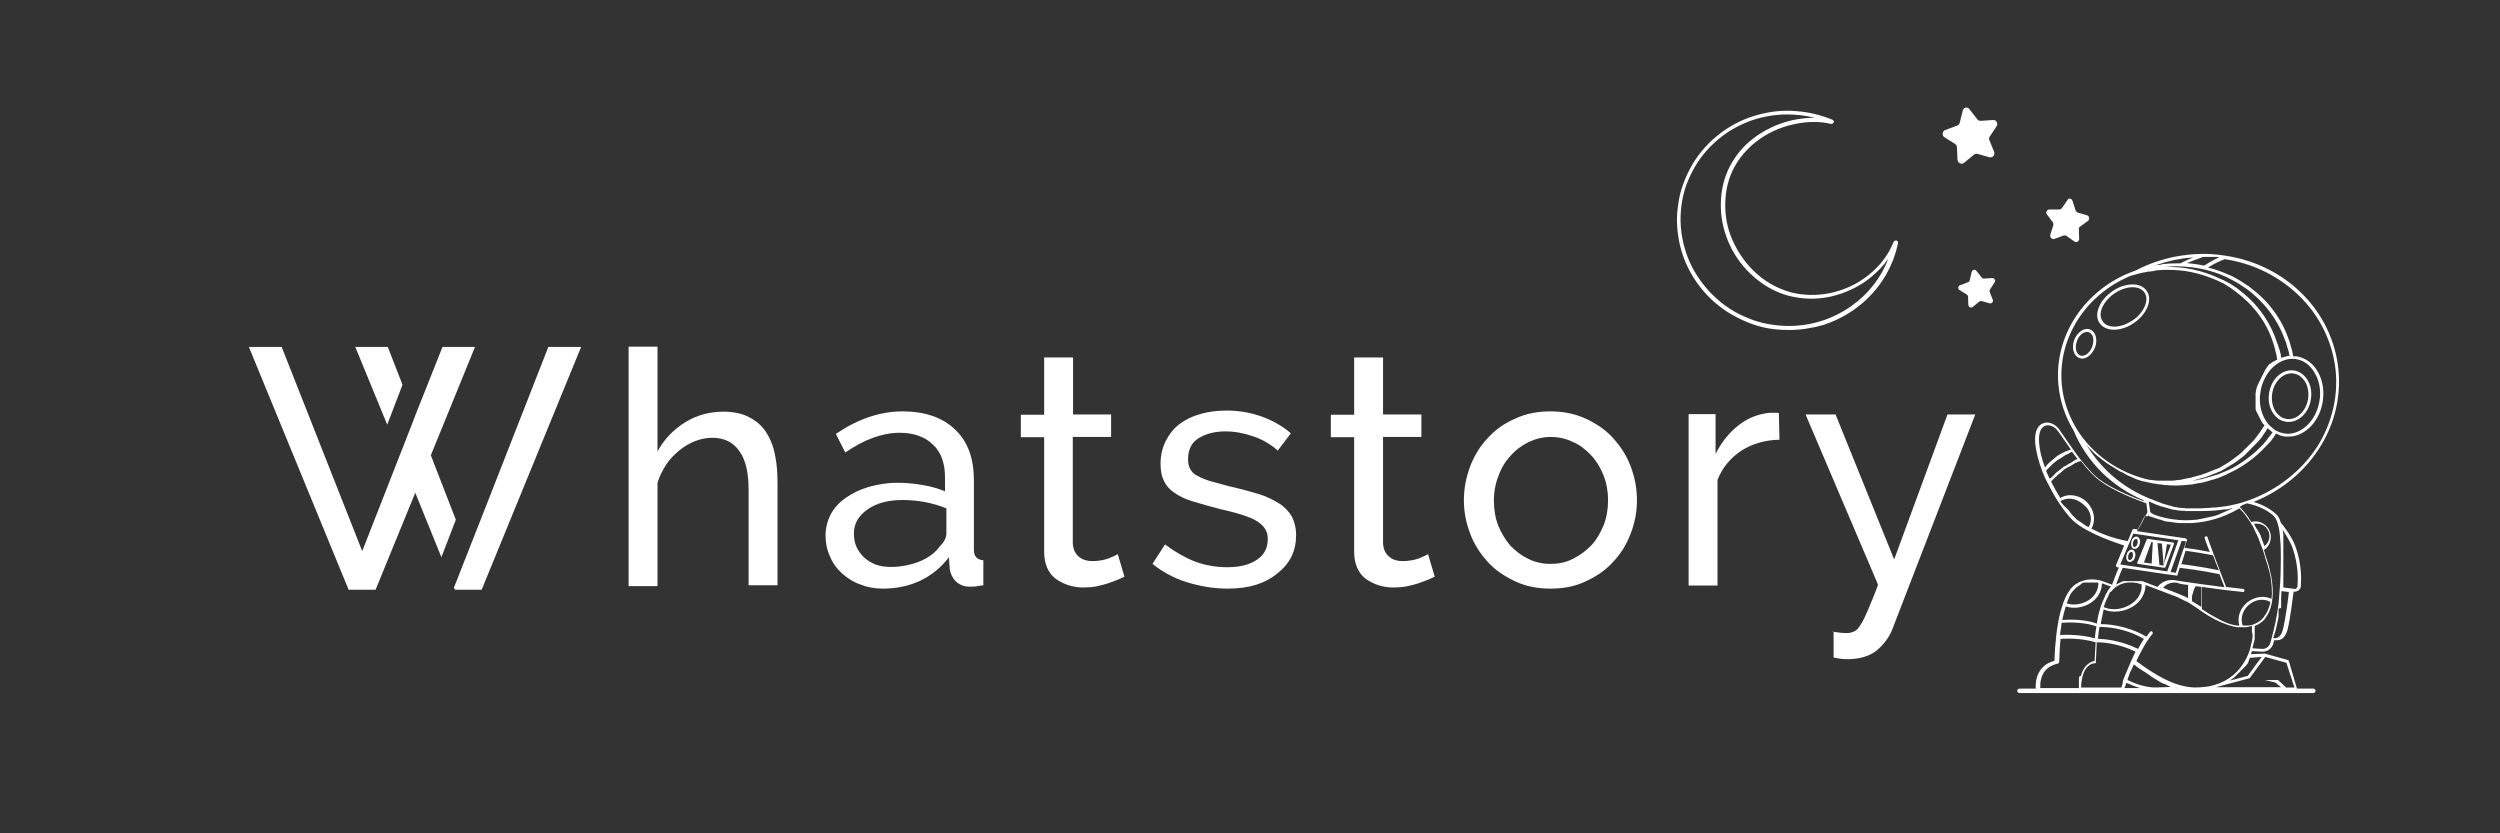 <?xml version="1.0" encoding="utf-8"?>
<!-- Generator: Adobe Illustrator 24.1.2, SVG Export Plug-In . SVG Version: 6.00 Build 0)  -->
<svg version="1.1" id="Layer_1" xmlns="http://www.w3.org/2000/svg" xmlns:xlink="http://www.w3.org/1999/xlink" x="0px" y="0px"
	 viewBox="0 0 900 300" style="enable-background:new 0 0 900 300;" xml:space="preserve">
<rect x="0" y="0" width="900" height="300" fill="#333333" stroke="none"/>
<style type="text/css">
	.st0{fill:#FFFFFF;}
</style>
<g>
	<path class="st0" d="M835.6,160.3c5.9-9.7,7.8-21.1,5.5-32c-2-9.4-6.9-17.8-14.3-24.4c-7.2-6.4-16.2-10.5-26-11.9
		c-0.2,0-0.4-0.1-0.7-0.1c-1.3-0.2-2.5-0.3-3.8-0.4c-1.1-0.1-2.3-0.1-3.4-0.1c-3.3,0-6.6,0.4-9.9,1c-4.9,1-9.6,2.6-14,4.9
		c-1.4,0.5-2.8,1.1-4.2,1.7c-17.4,8.1-26.9,26.2-23.1,43.9c0.9,4.3,2.5,8.3,4.8,12.1c2.3,5.6,5.8,10.7,10.2,15.1
		c4.3,4.2,9.4,7.6,15,10v0.3c-3.3-1.2-11.2-4.3-15.9-7.8c-2-1.5-4.2-3.9-6.9-7.3c-0.8-1-1.7-2.2-2.5-3.4c-1.1-1.5-2.1-3-3-4.3
		s-1.7-2.4-2.2-3.2c-1.5-1.9-3.9-2.8-5.7-2c-1.3,0.5-3.3,2.1-2.8,7.4c0.3,2.9,1.2,6.3,2.5,9.8c0.5,1.3,1.1,2.7,1.8,4
		c1.3,2.5,2.5,4.8,3.8,6.8c1.9,2.9,3.7,5.3,5.4,6.9c1.3,1.2,2.9,2.4,5,3.5c0.1,0.1,0.3,0.1,0.4,0.2c3.4,1.9,7.7,3.6,13.1,5.4l-2.9,7
		c-0.1,0.1-0.1,0.3,0,0.5c0.1,0.1,0.2,0.2,0.4,0.3l0.6,0.1c-0.2,0.5-0.4,1-0.7,1.6c-0.3,0.7-0.9,2.4-1.5,3.9
		c-0.1,0.2-0.2,0.4-0.2,0.7l-3-1.1c-0.1,0-0.7-0.3-1.5-0.5c-1.8-0.4-5.4-0.8-8.6,1.4c-0.4,0.2-0.7,0.5-1,0.8
		c-0.2,0.2-0.4,0.4-0.7,0.7c-0.2,0.2-0.4,0.5-0.6,0.8c-0.9,1.3-1.7,2.9-2.4,4.9c-0.5,1.5-1.1,3.5-1.6,6.2v0.1
		c-0.3,1.6-0.6,3.4-0.8,5.5c0,0,0,0,0,0.1c-0.3,2.5-0.5,5.3-0.6,8.5c-4,1-5.6,3.7-6.3,5.9c-0.5,1.7-0.5,3.4-0.4,4.1H727
		c-0.4,0-0.8,0.4-0.8,0.8c0,0.4,0.4,0.8,0.8,0.8h105.8c0.4,0,0.8-0.4,0.8-0.8c0-0.4-0.4-0.8-0.8-0.8h-5.9L824,238
		c-0.1-0.2-0.2-0.3-0.4-0.4l-8.2-2.3l0,0l0,0l0,0l0,0l0,0l-5.1,0.2c0.1-0.3,0.3-0.7,0.4-1.1l3.7,0.2c0.1,0,0.2,0,0.2,0
		c1.8,0,3.3-1.2,3.8-2.9c0.1-0.4,0.2-0.8,0.4-1.3c0.2,0.1,0.5,0.1,0.8,0.1c0.5,0,1-0.1,1.5-0.3c1.1-0.5,1.9-1.7,2.4-3.4
		c1-4,1.9-11.7,2.2-13.8h0.1c0.1,0,0.2,0,0.3,0c0.5,0,1-0.2,1.4-0.5c0.5-0.4,0.8-0.9,0.8-1.5c0.2-2.6,0.3-7.9-1.8-13.9
		c-1.4-4.1-4.8-8.3-5.4-8.9c-0.4-1.5-1-2.5-1.7-3.1c-2.7-2.5-6.1-3.8-8.1-4.4C821.5,176.6,830.1,169.5,835.6,160.3z M793.1,92.5
		C793.1,92.5,793.2,92.5,793.1,92.5c0.3,0,0.5,0,0.7,0s0.3,0,0.5,0c0.1,0,0.2,0,0.4,0s0.3,0,0.5,0c0.1,0,0.3,0,0.4,0
		c0.2,0,0.5,0,0.7,0s0.3,0,0.5,0c0.1,0,0.3,0,0.4,0c0.2,0,0.3,0,0.5,0c0.1,0,0.2,0,0.4,0s0.5,0,0.7,0.1h0.1c-1.9,0.9-3.7,1.9-5.4,3
		c-2-0.4-4.1-0.7-6.2-0.9C789.1,94,791.1,93.2,793.1,92.5z M818.1,154.1c-0.5-0.4-1-0.9-1.5-1.4c-2.5-3-3.6-7.4-2.8-11.8
		c0.2-1,0.4-2.1,0.8-3c0.1-0.3,0.2-0.5,0.3-0.8c0.1-0.1,0.1-0.3,0.2-0.4c1.3-2.9,3.4-5.2,6-6.5c1.2-0.6,2.4-0.9,3.5-1
		c0.1,0,0.3,0,0.4,0c0.1,0,0.2,0,0.3,0h0.1c0.1,0,0.2,0,0.3,0h0.1c0.1,0,0.2,0,0.3,0h0.1c0.1,0,0.2,0,0.4,0.1
		c2.1,0.3,3.9,1.4,5.4,3.1c0,0,0,0,0.1,0.1c0,0.1,0.1,0.1,0.1,0.2c0.2,0.2,0.3,0.4,0.5,0.6c0.3,0.4,0.5,0.8,0.7,1.2
		c0,0.1,0.1,0.1,0.1,0.2c0,0,0,0.1,0.1,0.1c1.5,2.8,2,6.2,1.4,9.6c-1,6.1-5.1,10.7-9.8,11.6c-1,0.2-2,0.2-3,0
		c-0.6-0.1-1.3-0.3-1.8-0.5c-0.4-0.2-0.7-0.3-1.1-0.5c-0.1-0.1-0.2-0.1-0.4-0.2C818.7,154.5,818.4,154.3,818.1,154.1z M818.2,155.5
		c0,0.1-0.1,0.1-0.1,0.2c-0.1,0.2-0.2,0.3-0.3,0.4c-0.1,0.1-0.2,0.2-0.3,0.4s-0.2,0.3-0.3,0.4c-0.1,0.1-0.2,0.2-0.3,0.3
		s-0.2,0.3-0.3,0.4c-0.1,0.1-0.2,0.2-0.2,0.3c-0.1,0.2-0.2,0.3-0.4,0.5c-0.1,0.1-0.1,0.2-0.2,0.3c-0.1,0.2-0.3,0.3-0.4,0.5
		c-0.1,0.1-0.1,0.1-0.2,0.2c-0.2,0.2-0.3,0.4-0.5,0.6l-0.1,0.1c-0.2,0.2-0.4,0.4-0.6,0.6l0,0c-2,2.1-4.3,3.9-6.7,5.6
		c-2.3,1.6-4.8,2.9-7.4,3.9c-0.3,0.1-0.5,0.2-0.8,0.3c0,0-0.1,0-0.1,0.1c-0.3,0.1-0.6,0.2-0.9,0.3c0,0,0,0-0.1,0
		c-0.3,0.1-0.6,0.2-0.9,0.3H797c-0.3,0.1-0.6,0.2-0.9,0.3H796c-0.3,0.1-0.5,0.2-0.8,0.2c-0.1,0-0.1,0-0.2,0.1
		c-0.3,0.1-0.5,0.2-0.8,0.2c-0.1,0-0.1,0-0.2,0.1c-0.2,0.1-0.5,0.1-0.7,0.2c-0.1,0-0.2,0.1-0.3,0.1c-0.2,0-0.3,0.1-0.5,0.1
		c-0.2,0.1-0.4,0.1-0.7,0.1c-0.1,0-0.1,0-0.2,0c-0.1,0-0.3,0.1-0.4,0.1c-0.1,0-0.2,0-0.3,0.1c-0.1,0-0.3,0.1-0.4,0.1
		c-0.1,0-0.2,0-0.3,0c-0.2,0-0.3,0.1-0.5,0.1c-0.1,0-0.1,0-0.2,0c-0.4,0.1-0.8,0.1-1.1,0.2c0.2,0,0.4-0.1,0.6-0.1
		c0.1,0,0.3-0.1,0.4-0.1c0.3-0.1,0.5-0.1,0.8-0.2c0.1,0,0.2,0,0.3-0.1c0.4-0.1,0.7-0.2,1.1-0.3c0.1,0,0.3-0.1,0.4-0.1
		c0.2-0.1,0.4-0.1,0.7-0.2c0.2-0.1,0.3-0.1,0.5-0.1c0.2-0.1,0.4-0.1,0.6-0.2c0.2-0.1,0.3-0.1,0.5-0.2c0.2-0.1,0.4-0.1,0.6-0.2
		c0.2-0.1,0.3-0.1,0.5-0.2c0.2-0.1,0.4-0.1,0.6-0.2c0.2-0.1,0.3-0.1,0.5-0.2c0.2-0.1,0.4-0.2,0.5-0.2c0.2-0.1,0.3-0.2,0.5-0.2
		c0.2-0.1,0.4-0.1,0.5-0.2c0.2-0.1,0.3-0.2,0.5-0.2c0.2-0.1,0.3-0.2,0.5-0.2c0.2-0.1,0.3-0.2,0.5-0.2c0.2-0.1,0.3-0.2,0.5-0.3
		s0.3-0.2,0.5-0.3s0.3-0.2,0.5-0.3s0.3-0.2,0.5-0.3s0.3-0.2,0.5-0.3s0.3-0.2,0.5-0.3s0.3-0.2,0.5-0.3s0.3-0.2,0.5-0.3
		s0.3-0.2,0.5-0.3s0.3-0.2,0.4-0.3c0.2-0.1,0.3-0.2,0.5-0.3s0.3-0.2,0.4-0.3c0.2-0.1,0.3-0.2,0.4-0.3c0.2-0.1,0.3-0.2,0.4-0.3
		c0.1-0.1,0.3-0.2,0.4-0.3c0.1-0.1,0.3-0.2,0.4-0.3c0.1-0.1,0.3-0.2,0.4-0.3c0.1-0.1,0.3-0.2,0.4-0.3c0.1-0.1,0.3-0.2,0.4-0.4
		c0.1-0.1,0.3-0.2,0.4-0.4c0.1-0.1,0.3-0.2,0.4-0.4c0.1-0.1,0.3-0.2,0.4-0.4c0.1-0.1,0.3-0.3,0.4-0.4c0.1-0.1,0.3-0.2,0.4-0.4
		c0.1-0.1,0.3-0.3,0.4-0.4c0.1-0.1,0.2-0.3,0.4-0.4c0.1-0.1,0.3-0.3,0.4-0.4c0.1-0.1,0.2-0.3,0.4-0.4c0.1-0.1,0.2-0.3,0.4-0.4
		c0.1-0.1,0.2-0.3,0.4-0.4c0.1-0.1,0.2-0.3,0.4-0.4c0.1-0.1,0.2-0.3,0.3-0.4c0.1-0.1,0.2-0.3,0.4-0.4c0.1-0.1,0.2-0.3,0.3-0.4
		c0.1-0.1,0.2-0.3,0.3-0.4c0.1-0.1,0.2-0.3,0.3-0.4c0.1-0.2,0.2-0.3,0.3-0.5c0.1-0.1,0.2-0.3,0.3-0.4c0.1-0.2,0.2-0.3,0.3-0.5
		c0.1-0.1,0.2-0.3,0.3-0.4c0.1-0.2,0.2-0.3,0.3-0.5s0.2-0.3,0.3-0.5c0-0.1,0.1-0.1,0.1-0.1l0.1,0.1c0,0,0,0,0.1,0.1s0.2,0.2,0.3,0.3
		c0,0,0,0,0.1,0.1s0.2,0.2,0.3,0.2c0,0,0,0,0.1,0.1s0.2,0.2,0.3,0.3c0,0,0.1,0,0.1,0.1c0.1,0.1,0.2,0.2,0.3,0.2c0,0,0,0,0.1,0
		C818,155.4,818.1,155.5,818.2,155.5z M824.3,128.1c-0.1,0-0.2,0-0.3,0h-0.1c-0.1,0-0.2,0-0.4,0.1l0,0c-0.1,0-0.2,0-0.3,0.1h-0.1
		c-0.1,0-0.2,0-0.3,0.1c0,0,0,0-0.1,0s-0.2,0.1-0.3,0.1h-0.1c-0.1,0-0.2,0.1-0.3,0.1h-0.1c-0.1,0-0.2,0.1-0.3,0.1l0,0
		c-0.1,0-0.2,0.1-0.3,0.1c0,0,0,0-0.1,0v-0.1c0-0.2-0.1-0.5-0.1-0.7c0-0.1,0-0.1,0-0.2c-0.1-0.3-0.1-0.5-0.2-0.8
		c-0.1-0.3-0.1-0.6-0.2-0.8c0-0.1,0-0.2-0.1-0.3c0-0.2-0.1-0.4-0.2-0.6c0-0.1-0.1-0.2-0.1-0.3c-0.1-0.2-0.1-0.5-0.2-0.7
		c-0.1-0.2-0.1-0.4-0.2-0.5c0-0.1,0-0.1-0.1-0.2c-2.4-7.6-7.1-14.3-13.7-19.2c-0.1-0.1-0.1-0.1-0.2-0.2c-0.1-0.1-0.3-0.2-0.4-0.3
		c-0.2-0.2-0.4-0.3-0.7-0.5c-0.1,0-0.1-0.1-0.2-0.1c-0.2-0.2-0.5-0.3-0.7-0.5l0,0c-0.6-0.4-1.1-0.7-1.7-1l0,0
		c-0.3-0.2-0.6-0.3-0.9-0.5c0,0,0,0-0.1,0c-0.2-0.1-0.4-0.2-0.7-0.4c-0.1-0.1-0.2-0.1-0.3-0.1c-0.2-0.1-0.3-0.2-0.4-0.2
		c-0.3-0.1-0.6-0.3-0.9-0.4l0,0c-6.1-2.9-12.8-4.3-19.6-4.1c1.8-0.2,3.6-0.3,5.4-0.2c2.8,0.1,5.6,0.4,8.3,1c2.8,0.6,5.6,1.5,8.2,2.7
		l0,0c0.3,0.1,0.5,0.2,0.8,0.4c0.2,0.1,0.4,0.2,0.6,0.3c0.1,0,0.1,0.1,0.2,0.1c1.2,0.6,2.3,1.2,3.4,1.9c0.8,0.5,1.6,1.1,2.4,1.6
		c0.1,0.1,0.2,0.1,0.3,0.2s0.2,0.2,0.4,0.3c1.3,1,2.5,2,3.6,3.1c4.5,4.3,7.8,9.5,9.8,15.2c0,0.1,0,0.1,0.1,0.2
		c0.1,0.2,0.1,0.3,0.2,0.5c0,0.1,0.1,0.2,0.1,0.4c0,0.1,0.1,0.3,0.1,0.4c0.1,0.3,0.2,0.5,0.2,0.8c0,0.1,0,0.2,0.1,0.2
		c0.1,0.2,0.1,0.4,0.2,0.7c0,0.1,0,0.1,0.1,0.2c0.1,0.3,0.1,0.6,0.2,0.9c0,0.1,0,0.1,0,0.2s0.1,0.3,0.1,0.4s0,0.1,0,0.2
		C824.3,127.7,824.4,127.9,824.3,128.1C824.4,128,824.4,128.1,824.3,128.1C824.4,128.1,824.4,128.1,824.3,128.1z M783.3,93.5
		c2-0.4,4.1-0.7,6.2-0.8c-1.6,0.6-3.1,1.4-4.6,2.1c-1.8,0-3.5,0-5.3,0.2c-0.1,0-0.1,0-0.2,0c-0.3,0-0.5,0.1-0.8,0.1
		c-0.2,0-0.3,0-0.4,0.1c-0.1,0-0.3,0-0.4,0.1c-0.2,0-0.5,0.1-0.7,0.1c-0.1,0-0.2,0-0.3,0c-0.2,0-0.5,0.1-0.7,0.1H776
		C778.4,94.7,780.8,94,783.3,93.5z M747.6,154.4c-2.2-3.6-3.8-7.6-4.7-11.7c-3.7-17.3,5.6-34.8,22.5-42.7c0.2-0.1,0.3-0.1,0.4-0.2
		c0.1,0,0.2-0.1,0.2-0.1c0.2-0.1,0.4-0.1,0.5-0.2c0.1,0,0.1,0,0.2-0.1c0.2-0.1,0.4-0.1,0.6-0.2h0.1c0.2-0.1,0.5-0.1,0.7-0.2
		c1.4-0.4,2.8-0.8,4.2-1c0.3-0.1,0.6-0.1,0.9-0.2c0.1,0,0.2,0,0.2,0c0.3,0,0.6-0.1,0.8-0.1c0.1,0,0.2,0,0.2,0c0.2,0,0.4-0.1,0.6-0.1
		c0.1,0,0.2,0,0.4-0.1c0.2,0,0.4,0,0.5-0.1c0.2,0,0.4-0.1,0.7-0.1c0.1,0,0.2,0,0.2,0c1.9-0.2,3.8-0.2,5.7-0.1
		c2.8,0.1,5.6,0.5,8.3,1.2s5.2,1.6,7.7,2.7l0,0c0.3,0.1,0.6,0.3,0.8,0.4c0.1,0.1,0.3,0.1,0.4,0.2c0.1,0,0.2,0.1,0.3,0.1
		c0.2,0.1,0.5,0.2,0.7,0.4l0,0c0.3,0.2,0.6,0.3,0.8,0.5l0,0c0.3,0.2,0.6,0.3,0.8,0.5c0.3,0.2,0.6,0.3,0.8,0.5l0,0
		c0.2,0.2,0.5,0.3,0.7,0.5c0.1,0,0.1,0.1,0.1,0.1c0.2,0.1,0.4,0.3,0.7,0.5c0.1,0.1,0.2,0.2,0.4,0.3c0.1,0.1,0.2,0.1,0.2,0.2
		c1.4,1,2.7,2.2,4,3.4c4.4,4.3,7.6,9.5,9.3,15.2c0,0.1,0,0.1,0.1,0.2c0.1,0.2,0.1,0.3,0.1,0.5c0.1,0.2,0.1,0.5,0.2,0.7
		c0,0.1,0.1,0.2,0.1,0.3c0.1,0.2,0.1,0.4,0.1,0.6c0,0.1,0,0.2,0.1,0.3c0.1,0.3,0.1,0.5,0.2,0.8c0.1,0.3,0.1,0.6,0.2,0.9
		c0,0.1,0,0.1,0,0.2c0.1,0.3,0.1,0.6,0.2,0.9v0.1l0,0l-0.1,0.1c-0.1,0-0.2,0.1-0.2,0.1c-0.1,0-0.1,0.1-0.2,0.1
		c-0.1,0-0.1,0.1-0.2,0.1c-0.1,0-0.1,0.1-0.1,0.1c-0.1,0-0.1,0.1-0.2,0.1c-0.1,0-0.1,0.1-0.2,0.1c-0.1,0-0.1,0.1-0.2,0.1
		c-0.1,0-0.1,0.1-0.2,0.1c-0.1,0-0.1,0.1-0.2,0.1c-0.1,0-0.1,0.1-0.1,0.1c-0.1,0-0.1,0.1-0.2,0.2c-0.1,0-0.1,0.1-0.2,0.1
		c-0.1,0.1-0.1,0.1-0.2,0.1c-0.1,0-0.1,0.1-0.2,0.1c-0.1,0.1-0.1,0.1-0.2,0.2c-0.1,0-0.1,0.1-0.1,0.1c-0.1,0.1-0.1,0.1-0.2,0.2
		c-0.1,0.1-0.1,0.1-0.1,0.2c-0.1,0.1-0.1,0.1-0.2,0.2c0,0.1-0.1,0.1-0.1,0.2c-0.1,0.1-0.1,0.1-0.2,0.2c0,0.1-0.1,0.1-0.1,0.2
		c-0.1,0.1-0.1,0.1-0.1,0.2c0,0.1-0.1,0.1-0.1,0.2c-0.1,0.1-0.1,0.1-0.2,0.2c0,0.1-0.1,0.1-0.1,0.2c0,0.1-0.1,0.1-0.1,0.2
		c0,0.1-0.1,0.1-0.1,0.2c0,0.1-0.1,0.1-0.1,0.2c0,0.1-0.1,0.1-0.1,0.2c0,0.1-0.1,0.1-0.1,0.2c0,0.1-0.1,0.1-0.1,0.2
		c0,0.1-0.1,0.1-0.1,0.2c0,0.1-0.1,0.1-0.1,0.2c0,0.1-0.1,0.1-0.1,0.2c0,0.1-0.1,0.1-0.1,0.2c0,0.1-0.1,0.1-0.1,0.2
		c0,0.1-0.1,0.1-0.1,0.2c0,0.1-0.1,0.1-0.1,0.2c0,0.1-0.1,0.1-0.1,0.2c0,0.1-0.1,0.2-0.1,0.2c0,0.1-0.1,0.1-0.1,0.2
		c0,0.1-0.1,0.2-0.1,0.2c0,0.1-0.1,0.1-0.1,0.2c0,0.1-0.1,0.1-0.1,0.2c0,0.1-0.1,0.1-0.1,0.2c0,0.1-0.1,0.2-0.1,0.2
		c0,0.1-0.1,0.1-0.1,0.2c0,0.1-0.1,0.2-0.1,0.2c0,0.1,0,0.1-0.1,0.2c0,0.1-0.1,0.2-0.1,0.2c0,0.1,0,0.1-0.1,0.2
		c0,0.1-0.1,0.2-0.1,0.3s0,0.1-0.1,0.2c0,0.1,0,0.2-0.1,0.3c0,0.1,0,0.1-0.1,0.2c0,0.1,0,0.2-0.1,0.3c0,0.1,0,0.1,0,0.2
		c0,0.1,0,0.2-0.1,0.3c0,0.1,0,0.1,0,0.2c0,0.2-0.1,0.3-0.1,0.5s0,0.3-0.1,0.4v0.1c0,0.1,0,0.2,0,0.3s0,0.1,0,0.2c0,0.1,0,0.2,0,0.3
		s0,0.1,0,0.2c0,0.1,0,0.2,0,0.2c0,0.1,0,0.1,0,0.2c0,0.1,0,0.2,0,0.2c0,0.1,0,0.1,0,0.2c0,0.1,0,0.2,0,0.2c0,0.1,0,0.1,0,0.2
		c0,0.1,0,0.2,0,0.2s0,0.1,0,0.2c0,0.1,0,0.1,0,0.2c0,0.1,0,0.1,0,0.2c0,0.1,0,0.2,0,0.2c0,0.1,0,0.1,0,0.2c0,0.1,0,0.2,0,0.2
		c0,0.1,0,0.1,0,0.2c0,0.1,0,0.2,0,0.2c0,0.1,0,0.1,0,0.2c0,0.1,0,0.2,0,0.2c0,0.1,0,0.1,0,0.2c0,0.1,0,0.2,0,0.2c0,0.1,0,0.1,0,0.2
		c0,0.1,0,0.1,0,0.2s0,0.1,0,0.2c0,0.1,0,0.1,0,0.2c0,0.1,0,0.1,0,0.2c0,0.1,0,0.1,0.1,0.2c0,0.1,0,0.1,0,0.2c0,0.1,0,0.1,0.1,0.2
		c0,0.1,0,0.1,0.1,0.2c0,0.1,0,0.1,0.1,0.2c0,0.1,0,0.1,0.1,0.2c0,0.1,0,0.1,0.1,0.2c0,0.1,0,0.1,0.1,0.2c0,0.1,0,0.1,0.1,0.2
		c0,0.1,0,0.1,0.1,0.2c0,0.1,0.1,0.1,0.1,0.2c0,0.1,0,0.1,0.1,0.2c0,0.1,0.1,0.1,0.1,0.2c0,0.1,0.1,0.1,0.1,0.2
		c0,0.1,0.1,0.1,0.1,0.2c0,0.1,0.1,0.1,0.1,0.2c0,0.1,0.1,0.1,0.1,0.2c0,0.1,0.1,0.1,0.1,0.2c0,0.1,0.1,0.1,0.1,0.2
		c0,0.1,0.1,0.1,0.1,0.2c0,0.1,0.1,0.1,0.1,0.2c0,0.1,0.1,0.1,0.1,0.1c0,0.1,0.1,0.1,0.1,0.2c0,0.1,0.1,0.1,0.1,0.2
		c0,0.1,0.1,0.1,0.1,0.2l0.1,0.1c0,0.1,0.1,0.1,0.1,0.2l0.1,0.1c0.1,0.1,0.1,0.1,0.2,0.2l0.1,0.1c0.1,0.1,0.1,0.2,0.2,0.3l0,0
		c-0.1,0.1-0.1,0.2-0.2,0.3c-0.1,0.2-0.2,0.3-0.3,0.4c-0.1,0.2-0.2,0.3-0.3,0.5s-0.2,0.3-0.3,0.4c-0.1,0.2-0.2,0.3-0.3,0.5
		s-0.2,0.3-0.3,0.4c-0.1,0.2-0.2,0.3-0.3,0.4c-0.1,0.2-0.2,0.3-0.3,0.4c-0.1,0.2-0.2,0.3-0.3,0.4c-0.1,0.1-0.2,0.3-0.3,0.4
		s-0.2,0.3-0.3,0.4c-0.1,0.1-0.2,0.3-0.3,0.4c-0.1,0.1-0.2,0.3-0.3,0.4c-0.1,0.1-0.2,0.3-0.4,0.4c-0.1,0.1-0.2,0.3-0.4,0.4
		c-0.1,0.1-0.2,0.3-0.4,0.4c-0.1,0.1-0.2,0.3-0.4,0.4c-0.1,0.1-0.2,0.3-0.4,0.4c-0.1,0.1-0.2,0.2-0.4,0.4c-0.1,0.1-0.3,0.3-0.4,0.4
		c-0.1,0.1-0.3,0.2-0.4,0.4c-0.1,0.1-0.3,0.2-0.4,0.4c-0.1,0.1-0.3,0.2-0.4,0.4c-0.1,0.1-0.3,0.2-0.4,0.4c-0.1,0.1-0.3,0.2-0.4,0.3
		c-0.1,0.1-0.3,0.2-0.4,0.4c-0.1,0.1-0.3,0.2-0.4,0.3c-0.1,0.1-0.3,0.2-0.4,0.3c-0.1,0.1-0.3,0.2-0.4,0.3c-0.2,0.1-0.3,0.2-0.4,0.3
		c-0.1,0.1-0.3,0.2-0.4,0.3c-0.2,0.1-0.3,0.2-0.4,0.3c-0.1,0.1-0.3,0.2-0.4,0.3c-0.2,0.1-0.3,0.2-0.4,0.3c-0.2,0.1-0.3,0.2-0.4,0.3
		c-0.2,0.1-0.3,0.2-0.5,0.3c-0.1,0.1-0.3,0.2-0.5,0.3s-0.3,0.2-0.5,0.3s-0.3,0.2-0.5,0.3s-0.3,0.2-0.5,0.3s-0.3,0.2-0.5,0.3
		s-0.3,0.2-0.5,0.3s-0.3,0.2-0.5,0.2c-0.2,0.1-0.3,0.2-0.5,0.2c-0.2,0.1-0.3,0.2-0.5,0.2c-0.2,0.1-0.3,0.1-0.5,0.2
		c-0.2,0.1-0.4,0.2-0.5,0.2c-0.2,0.1-0.3,0.1-0.5,0.2c-0.2,0.1-0.4,0.1-0.5,0.2c-0.2,0.1-0.3,0.1-0.5,0.2c-0.2,0.1-0.4,0.1-0.5,0.2
		c-0.2,0.1-0.3,0.1-0.5,0.2c-0.2,0.1-0.4,0.1-0.6,0.2c-0.2,0.1-0.3,0.1-0.5,0.2c-0.2,0.1-0.4,0.1-0.6,0.2c-0.1,0.1-0.3,0.1-0.5,0.1
		c-0.2,0.1-0.4,0.1-0.6,0.2c-0.1,0-0.3,0.1-0.4,0.1c-0.2,0.1-0.4,0.1-0.7,0.2c-0.1,0-0.3,0.1-0.4,0.1c-0.2,0.1-0.5,0.1-0.7,0.2
		c-0.1,0-0.2,0.1-0.3,0.1c-0.4,0.1-0.7,0.2-1.1,0.2c-0.5,0.1-1,0.2-1.5,0.3c-0.1,0-0.2,0-0.3,0.1c-0.1,0-0.3,0-0.4,0.1
		c-0.2,0-0.3,0-0.5,0.1c-0.1,0-0.2,0-0.4,0s-0.4,0-0.5,0.1c-0.1,0-0.2,0-0.3,0c-0.2,0-0.4,0-0.6,0.1c-0.1,0-0.1,0-0.2,0
		c-0.2,0-0.4,0-0.7,0.1c-0.1,0-0.1,0-0.2,0c-0.2,0-0.5,0-0.7,0c-0.1,0-0.1,0-0.2,0c-0.2,0-0.5,0-0.7,0h-0.1c-0.3,0-0.5,0-0.8,0h-0.1
		c-0.3,0-0.5,0-0.8,0h-0.1c-0.3,0-0.5,0-0.8,0h-0.1c-0.3,0-0.5,0-0.8,0h-0.1c-0.3,0-0.5,0-0.8-0.1c-0.1,0-0.1,0-0.1,0
		c-0.2,0-0.5,0-0.8-0.1c-0.1,0-0.1,0-0.2,0c-0.2,0-0.5-0.1-0.7-0.1c-0.1,0-0.2,0-0.3,0c-0.2,0-0.4-0.1-0.6-0.1
		C762.8,170.2,753.2,163.6,747.6,154.4L747.6,154.4z M736.2,168.3c-1.2-3.1-1.9-6.1-2.1-8.7c-0.3-3.3,0.4-5.6,2.1-6.3
		c0.3-0.1,0.7-0.2,1-0.2c1.2,0,2.6,0.7,3.5,1.9c0.6,0.7,1.3,1.8,2.2,3.1c0.8,1.1,1.7,2.4,2.6,3.7l0,0c-0.1,0.1-0.3,0.1-0.5,0.2
		c-0.2,0.1-0.3,0.2-0.5,0.2c0,0,0,0-0.1,0c-0.2,0.1-0.3,0.2-0.5,0.2h-0.1c-0.2,0.1-0.3,0.2-0.5,0.3c0,0,0,0-0.1,0
		c-0.3,0.2-0.7,0.4-1.1,0.6H742c-0.2,0.1-0.3,0.2-0.5,0.3c0,0-0.1,0-0.1,0.1c-0.2,0.1-0.4,0.2-0.5,0.3h-0.1
		c-0.2,0.1-0.4,0.2-0.5,0.4l0,0c-0.2,0.1-0.4,0.3-0.5,0.4c0,0-0.1,0-0.1,0.1c-0.2,0.1-0.4,0.3-0.5,0.4l-0.1,0.1
		c-0.2,0.1-0.4,0.3-0.5,0.4c0,0,0,0-0.1,0.1c-0.2,0.1-0.4,0.3-0.5,0.4l0,0c-0.2,0.2-0.4,0.3-0.5,0.5l-0.1,0.1
		c-0.2,0.2-0.3,0.3-0.5,0.5l-0.1,0.1C736.5,168,736.3,168.2,736.2,168.3L736.2,168.3z M738.1,172.1c0,0.1-0.1,0.1-0.1,0.2l-0.1,0.1
		c-0.5-1-0.9-1.9-1.3-2.9c0,0,0,0,0.1-0.1c0-0.1,0.1-0.1,0.1-0.2c0.1-0.1,0.1-0.1,0.2-0.2c0-0.1,0.1-0.1,0.1-0.1
		c0.1-0.1,0.1-0.1,0.2-0.2l0.1-0.1c0.1-0.1,0.1-0.1,0.2-0.2l0.1-0.1c0.1-0.1,0.1-0.1,0.2-0.2l0.1-0.1c0.1-0.1,0.1-0.1,0.2-0.2
		l0.1-0.1c0.1-0.1,0.1-0.1,0.2-0.2l0.1-0.1c0.1-0.1,0.1-0.1,0.2-0.2l0.1-0.1c0.1-0.1,0.1-0.1,0.2-0.2l0.1-0.1
		c0.1-0.1,0.2-0.1,0.3-0.2c0,0,0,0,0.1-0.1s0.2-0.2,0.3-0.2l0.1-0.1c0.1-0.1,0.1-0.1,0.2-0.2l0.1-0.1c0.1-0.1,0.1-0.1,0.2-0.1
		l0.1-0.1c0.1,0,0.1-0.1,0.2-0.1l0.1-0.1c0.1,0,0.1-0.1,0.2-0.1l0.1-0.1c0.1,0,0.1-0.1,0.2-0.1c0.1,0,0.1-0.1,0.2-0.1
		c0.1,0,0.1-0.1,0.2-0.1c0.1,0,0.1-0.1,0.1-0.1c0.1,0,0.1-0.1,0.2-0.1l0.1-0.1c0.1,0,0.1-0.1,0.2-0.1l0.1-0.1c0.1,0,0.1-0.1,0.2-0.1
		l0.1-0.1c0.1,0,0.1-0.1,0.2-0.1l0.1-0.1c0.1,0,0.1-0.1,0.2-0.1c0,0,0.1,0,0.1-0.1c0.1,0,0.2-0.1,0.2-0.1h0.1
		c0.1-0.1,0.2-0.1,0.3-0.2c0.1-0.1,0.2-0.1,0.3-0.1h0.1c0.1,0,0.1-0.1,0.2-0.1c0,0,0.1,0,0.1-0.1c0.1,0,0.1-0.1,0.2-0.1
		c0,0,0.1,0,0.1-0.1c0.1,0,0.1-0.1,0.2-0.1c0,0,0.1,0,0.1-0.1c0.1,0,0.1-0.1,0.2-0.1h0.1c0.1,0,0.1-0.1,0.2-0.1h0.1h0.1
		c0.6,0.9,1.3,1.7,1.9,2.5c-0.1,0-0.1,0-0.2,0.1c0,0-0.1,0-0.1,0.1c-0.1,0-0.2,0.1-0.3,0.1c0,0,0,0-0.1,0s-0.2,0.1-0.2,0.1
		s-0.1,0-0.1,0.1c-0.1,0-0.1,0.1-0.2,0.1c0,0-0.1,0-0.1,0.1c-0.1,0-0.1,0.1-0.2,0.1c0,0-0.1,0-0.1,0.1c-0.1,0-0.1,0.1-0.2,0.1
		l-0.1,0.1c-0.1,0-0.1,0.1-0.2,0.1l-0.1,0.1c-0.1,0-0.1,0.1-0.2,0.1c0,0-0.1,0-0.1,0.1c-0.1,0-0.2,0.1-0.3,0.1H745
		c-0.1,0.1-0.2,0.1-0.3,0.2c0,0-0.1,0-0.1,0.1c-0.1,0-0.2,0.1-0.2,0.1l-0.1,0.1c-0.1,0-0.1,0.1-0.2,0.1c-0.1,0-0.1,0.1-0.1,0.1
		c-0.1,0-0.1,0.1-0.2,0.1c-0.1,0-0.1,0.1-0.2,0.1c-0.1,0-0.1,0.1-0.2,0.1c-0.1,0-0.1,0.1-0.2,0.1c-0.1,0-0.1,0.1-0.2,0.1
		c-0.1,0-0.1,0.1-0.2,0.1c-0.1,0.1-0.1,0.1-0.2,0.2l-0.1,0.1c-0.1,0.1-0.2,0.2-0.3,0.2c0,0-0.1,0-0.1,0.1c-0.1,0.1-0.2,0.1-0.3,0.2
		l-0.1,0.1c-0.1,0.1-0.1,0.1-0.2,0.2c-0.1,0-0.1,0.1-0.2,0.1c-0.1,0.1-0.1,0.1-0.2,0.2c-0.1,0-0.1,0.1-0.2,0.1
		c-0.1,0.1-0.1,0.1-0.2,0.2c-0.1,0-0.1,0.1-0.2,0.1c-0.1,0.1-0.1,0.1-0.2,0.2c-0.1,0-0.1,0.1-0.1,0.1c-0.1,0.1-0.2,0.1-0.2,0.2
		l-0.1,0.1c-0.1,0.1-0.2,0.2-0.3,0.3c0,0,0,0-0.1,0.1s-0.2,0.2-0.3,0.3l-0.1,0.1c-0.1,0.1-0.2,0.2-0.2,0.2l-0.1,0.1
		c-0.1,0.1-0.1,0.1-0.2,0.2c0,0.1-0.1,0.1-0.1,0.2C738.2,172,738.2,172.1,738.1,172.1z M751.9,189.8c-0.1-0.1-0.2-0.1-0.3-0.2h-0.1
		c-0.1-0.1-0.2-0.1-0.4-0.2c0,0-0.1,0-0.1-0.1c-0.1-0.1-0.2-0.1-0.3-0.2l-0.1-0.1c-0.1,0-0.2-0.1-0.2-0.1l-0.1-0.1
		c-0.1,0-0.1-0.1-0.2-0.1l-0.1-0.1c-0.1,0-0.1-0.1-0.2-0.1l-0.1-0.1c-0.1,0-0.1-0.1-0.2-0.1l-0.1-0.1c-0.1,0-0.1-0.1-0.2-0.1
		l-0.1-0.1c-0.1,0-0.1-0.1-0.2-0.1l-0.1-0.1c-0.1,0-0.1-0.1-0.2-0.1l-0.1-0.1c-0.1,0-0.1-0.1-0.2-0.1l-0.1-0.1
		c-0.1,0-0.1-0.1-0.2-0.1l-0.1-0.1c-0.1,0-0.1-0.1-0.2-0.1l-0.1-0.1c-0.1-0.1-0.1-0.1-0.2-0.2l-0.1-0.1c-0.1-0.1-0.2-0.1-0.2-0.2
		c-0.1-0.1-0.2-0.2-0.3-0.3l-0.1-0.1c-0.1-0.1-0.1-0.1-0.2-0.2l-0.1-0.1c-0.1-0.1-0.1-0.1-0.2-0.2c0-0.1-0.1-0.1-0.1-0.1
		c-0.1-0.1-0.1-0.1-0.2-0.2c-0.1-0.1-0.1-0.1-0.1-0.2c-0.1-0.1-0.1-0.1-0.2-0.2c-0.1-0.1-0.1-0.1-0.1-0.2c-0.1-0.1-0.1-0.1-0.2-0.2
		c-0.1-0.1-0.1-0.1-0.1-0.2c-0.1-0.1-0.1-0.1-0.2-0.2c-0.1-0.1-0.1-0.1-0.1-0.2c-0.1-0.1-0.1-0.1-0.2-0.2c-0.1-0.1-0.1-0.1-0.2-0.2
		c-0.1-0.1-0.1-0.1-0.2-0.2c-0.1-0.1-0.1-0.1-0.2-0.2c-0.1-0.1-0.1-0.2-0.2-0.2c-0.1-0.1-0.1-0.1-0.2-0.2c-0.1-0.1-0.1-0.2-0.2-0.2
		c-0.1-0.1-0.1-0.1-0.2-0.2c-0.1-0.1-0.1-0.2-0.2-0.2c-0.1-0.1-0.1-0.2-0.2-0.2c-0.1-0.1-0.1-0.2-0.2-0.2c-0.1-0.1-0.1-0.2-0.2-0.2
		c-0.1-0.1-0.1-0.2-0.2-0.3c-0.1-0.1-0.1-0.1-0.2-0.2c-0.1-0.1-0.1-0.2-0.2-0.3c0-0.1-0.1-0.1-0.1-0.2c0,0,0,0,0-0.1
		c2.4-1.6,5.9-1,8.3,1.3C752.9,183.9,753.4,187.3,751.9,189.8z M752.9,190.3c1.7-2.9,1.1-6.8-1.6-9.5c-2.7-2.7-6.8-3.3-9.6-1.5
		c-1.1-1.8-2.2-3.8-3.3-5.9c0,0,0,0,0.1-0.1s0.1-0.1,0.1-0.2c0.1-0.1,0.1-0.1,0.2-0.2c0.1-0.1,0.1-0.1,0.2-0.2
		c0.1-0.1,0.1-0.1,0.2-0.2c0.1-0.1,0.1-0.1,0.2-0.2c0.1-0.1,0.1-0.1,0.2-0.2c0.1-0.1,0.1-0.1,0.2-0.2c0.1-0.1,0.1-0.1,0.2-0.2
		c0.1-0.1,0.1-0.1,0.2-0.1c0.1-0.1,0.1-0.1,0.2-0.2c0.1-0.1,0.1-0.1,0.2-0.2c0.1-0.1,0.1-0.1,0.2-0.2c0.1,0,0.1-0.1,0.1-0.1
		c0.1-0.1,0.1-0.1,0.2-0.2c0.1,0,0.1-0.1,0.2-0.1c0.1-0.1,0.1-0.1,0.2-0.2c0.1,0,0.1-0.1,0.2-0.1c0.1-0.1,0.1-0.1,0.2-0.2l0.1-0.1
		c0.1-0.1,0.2-0.2,0.3-0.2c0,0,0,0,0.1-0.1s0.2-0.2,0.3-0.3l0.1-0.1c0.1-0.1,0.2-0.1,0.2-0.2c0.1,0,0.1-0.1,0.2-0.1
		c0.1-0.1,0.1-0.1,0.2-0.2c0.1,0,0.1-0.1,0.2-0.1c0.1,0,0.1-0.1,0.2-0.1c0.1,0,0.1-0.1,0.1-0.1c0.1,0,0.1-0.1,0.2-0.1
		c0.1,0,0.1-0.1,0.2-0.1c0.1,0,0.1-0.1,0.2-0.1c0.1,0,0.1-0.1,0.2-0.1c0.1,0,0.1-0.1,0.2-0.1c0.1,0,0.1-0.1,0.2-0.1
		c0.1,0,0.1-0.1,0.2-0.1c0.1,0,0.1-0.1,0.2-0.1c0.1,0,0.1-0.1,0.2-0.1c0.1,0,0.1-0.1,0.1-0.1c0.1,0,0.1-0.1,0.2-0.1l0.1-0.1
		c0.1,0,0.1-0.1,0.2-0.1c0,0,0.1,0,0.1-0.1c0.1,0,0.1-0.1,0.2-0.1c0,0,0.1,0,0.1-0.1c0.1,0,0.1-0.1,0.2-0.1c0,0,0.1,0,0.1-0.1
		c0.1,0,0.2-0.1,0.3-0.1c0,0,0,0,0.1,0c0.2-0.1,0.4-0.2,0.6-0.3l0,0c0.1,0,0.2-0.1,0.3-0.1c0,0,0,0,0.1,0s0.2-0.1,0.2-0.1h0.1
		c0.1,0,0.1-0.1,0.2-0.1h0.1c0,0,0.1,0,0.1-0.1c2.6,3.4,4.9,5.7,6.9,7.2c5.1,3.8,13.7,7,16.7,8.1l0.4,3.2c-0.1,0.1-0.2,0.2-0.2,0.4
		c-0.1,0.1-0.1,0.2-0.2,0.3c-0.1,0.2-0.2,0.3-0.3,0.5c0,0.1-0.1,0.2-0.1,0.2c-0.2,0.3-0.3,0.5-0.4,0.8l0,0c-0.2,0.3-0.3,0.5-0.4,0.8
		c0,0.1-0.1,0.2-0.1,0.2c-0.1,0.2-0.2,0.4-0.3,0.6c-0.1,0.1-0.1,0.2-0.2,0.3c-0.1,0.2-0.2,0.4-0.3,0.6c-0.1,0.1-0.1,0.2-0.2,0.3
		c-0.1,0.2-0.2,0.4-0.3,0.5s-0.1,0.2-0.2,0.4c-0.1,0.1-0.1,0.2-0.2,0.3l-1.4-0.2c-0.2,0-0.5,0.1-0.6,0.3l-1.7,4.1
		C760.2,193.7,756.1,192,752.9,190.3z M801.5,183.4L801.5,183.4C801.6,183.4,801.6,183.4,801.5,183.4L801.5,183.4L801.5,183.4
		c0.3,0,0.4-0.1,0.6-0.1h0.1c0.2-0.1,0.5-0.1,0.8-0.2c0.1,0,0.1,0,0.2-0.1c0.2,0,0.4-0.1,0.5-0.1h0.1c-0.1,0-0.1,0.1-0.1,0.1
		c-0.2,0.1-0.3,0.1-0.4,0.2c-0.2,0.1-0.3,0.2-0.5,0.2c-0.1,0.1-0.3,0.1-0.4,0.2c-0.2,0.1-0.3,0.2-0.5,0.2c-0.2,0.1-0.3,0.1-0.4,0.2
		c-0.2,0.1-0.3,0.2-0.5,0.2c-0.2,0.1-0.3,0.1-0.4,0.2c-0.2,0.1-0.3,0.1-0.5,0.2c-0.2,0.1-0.3,0.1-0.4,0.2c-0.2,0.1-0.3,0.1-0.5,0.2
		c-0.2,0.1-0.3,0.1-0.4,0.2c-0.2,0.1-0.3,0.1-0.5,0.2c-0.1,0.1-0.3,0.1-0.4,0.1c-0.2,0.1-0.3,0.1-0.5,0.2c-0.2,0-0.3,0.1-0.4,0.1
		c-0.2,0.1-0.3,0.1-0.5,0.1c-0.1,0-0.3,0.1-0.4,0.1c-0.2,0-0.4,0.1-0.5,0.1c-0.2,0-0.3,0.1-0.4,0.1c-0.2,0-0.4,0.1-0.5,0.1
		c-0.2,0-0.3,0.1-0.4,0.1c-0.2,0-0.4,0.1-0.5,0.1s-0.3,0.1-0.4,0.1c-0.2,0-0.4,0.1-0.6,0.1c-0.1,0-0.3,0-0.4,0.1
		c-0.2,0-0.4,0.1-0.6,0.1c-0.1,0-0.3,0-0.4,0.1c-0.2,0-0.4,0.1-0.7,0.1c-0.1,0-0.2,0-0.3,0c-0.3,0-0.7,0.1-1,0.1
		c-0.7,0-1.5,0.1-2.2,0.1c-3.8,0-7-0.6-9.1-1.2c-0.8-0.2-1.5-0.4-2.2-0.7c-0.1,0-0.2-0.1-0.2-0.1s0,0-0.1,0s-0.2-0.1-0.2-0.1
		c-0.1,0-0.1-0.1-0.2-0.1l0,0c-0.1,0-0.1-0.1-0.2-0.1l0,0c-0.1,0-0.1-0.1-0.2-0.1l0,0c-0.1,0-0.1,0-0.1-0.1l0,0
		c-0.1,0-0.1,0-0.2-0.1l0,0c0,0-0.1,0-0.1-0.1l0,0c0,0-0.1,0-0.1-0.1c-0.1,0-0.2-0.1-0.2-0.1l-0.5-3.4l0,0l-0.1-0.5
		c0.2,0.1,0.4,0.2,0.7,0.3c0.1,0,0.1,0.1,0.2,0.1c0.2,0.1,0.4,0.1,0.5,0.2c0.1,0,0.2,0.1,0.2,0.1c0.2,0.1,0.5,0.2,0.7,0.3
		s0.3,0.1,0.5,0.2c0.1,0,0.2,0.1,0.3,0.1s0.2,0.1,0.3,0.1s0.2,0.1,0.3,0.1l0,0c0.1,0,0.1,0,0.2,0.1h0.1c0.1,0,0.2,0.1,0.2,0.1
		c0.1,0,0.2,0.1,0.3,0.1c0.2,0.1,0.5,0.1,0.7,0.2l0,0c0.3,0.1,0.5,0.1,0.8,0.2c0.2,0.1,0.5,0.1,0.7,0.2l0,0c0.2,0.1,0.5,0.1,0.7,0.2
		l0,0l0,0c0.2,0.1,0.5,0.1,0.7,0.2l0,0c0.1,0,0.2,0,0.3,0.1l0.4,0.1c0.1,0,0.1,0,0.2,0h0.1c0.4,0.1,0.8,0.1,1.2,0.2
		c0.1,0,0.3,0.1,0.4,0.1l0,0l0,0c0.1,0,0.2,0,0.2,0h0.1l0,0l0,0l0,0c0,0,0,0,0.1,0h0.1c0.3,0,0.5,0.1,0.8,0.1l0,0l0,0
		c0.1,0,0.2,0,0.3,0h0.3c0.1,0,0.1,0,0.1,0c0.2,0,0.3,0,0.5,0.1h0.1c0.1,0,0.2,0,0.3,0h0.1l0,0h0.1c0.1,0,0.1,0,0.2,0
		c0.1,0,0.2,0,0.3,0c0.2,0,0.4,0,0.5,0c0.2,0,0.3,0,0.5,0h0.2c0.1,0,0.1,0,0.2,0c0.1,0,0.2,0,0.2,0h0.2h0.1h0.1l0,0l0,0
		c0.3,0,0.7,0,1,0c0.1,0,0.3,0,0.5,0h0.1c0.1,0,0.3,0,0.5,0c0,0,0,0,0.1,0s0.1,0,0.2,0c1.2,0,2.5-0.1,3.7-0.1c0.3,0,0.5,0,0.8-0.1
		c0.1,0,0.3,0,0.4,0c0.1,0,0.3,0,0.4,0c0.3,0,0.5-0.1,0.8-0.1s0.5-0.1,0.8-0.1s0.6-0.1,0.9-0.1c0.2,0,0.4-0.1,0.6-0.1l0,0
		C801,183.4,801.3,183.4,801.5,183.4z M773.2,185.8c0-0.1,0.1-0.1,0.1-0.2c0.1,0,0.1,0,0.2,0.1c0.1,0,0.1,0.1,0.2,0.1l0,0
		c0.1,0,0.1,0.1,0.2,0.1c0,0,0,0,0.1,0s0.1,0,0.2,0.1h0.1c0.1,0,0.1,0,0.2,0.1h0.1c0.1,0,0.1,0,0.2,0.1h0.1c0.1,0,0.1,0,0.2,0.1h0.1
		c0.1,0,0.2,0.1,0.3,0.1c0.7,0.3,1.5,0.5,2.3,0.7c0.2,0.1,0.4,0.1,0.6,0.2c0.1,0,0.1,0,0.2,0.1c0.2,0,0.3,0.1,0.4,0.1
		c0.1,0,0.2,0,0.2,0.1c0.1,0,0.3,0.1,0.4,0.1c0.1,0,0.1,0,0.2,0c0.2,0,0.4,0.1,0.6,0.1h0.1c0.2,0,0.4,0.1,0.7,0.1c0.1,0,0.1,0,0.2,0
		c0.2,0,0.3,0.1,0.5,0.1c0.1,0,0.2,0,0.2,0c0.1,0,0.3,0,0.5,0.1c0.1,0,0.2,0,0.2,0c0.2,0,0.4,0,0.5,0.1h0.1c0.2,0,0.4,0,0.7,0.1h0.1
		c0.2,0,0.4,0,0.5,0s0.2,0,0.2,0c0.2,0,0.3,0,0.5,0c0.1,0,0.2,0,0.2,0c0.2,0,0.3,0,0.5,0c0.1,0,0.1,0,0.2,0c0.2,0,0.4,0,0.7,0l0,0
		h0.1c0.2,0,0.4,0,0.6,0c0.1,0,0.1,0,0.2,0c0.2,0,0.3,0,0.5,0c0.1,0,0.1,0,0.2,0c0.2,0,0.4,0,0.7,0c5.5-0.4,10.9-1.9,16-4.8
		c0.2-0.1,0.4-0.2,0.6-0.3l0.1-0.1c0.1,0,0.1-0.1,0.2-0.1c0.6,0.6,1.7,1.7,2.9,3.5l0,0c0.1,0.1,0.1,0.2,0.2,0.3l0,0
		c0.1,0.1,0.1,0.2,0.2,0.3l0,0c0.1,0.1,0.1,0.2,0.2,0.3l0,0c0.1,0.1,0.1,0.2,0.2,0.2l0.1,0.1c0,0.1,0.1,0.1,0.1,0.2
		c0,0.1,0.1,0.1,0.1,0.2c0,0.1,0.1,0.1,0.1,0.2c0,0.1,0.1,0.1,0.1,0.2c0,0.1,0.1,0.1,0.1,0.2c0,0,0,0.1,0.1,0.1
		c0.1,0.1,0.1,0.2,0.2,0.3c0,0,0,0.1,0.1,0.1l0,0c0.1,0.3,0.3,0.5,0.4,0.8v0.1c0.1,0.3,0.3,0.5,0.4,0.8c0,0.1,0.1,0.1,0.1,0.2
		c0.1,0.2,0.2,0.5,0.3,0.7c0.1,0.1,0.1,0.2,0.2,0.3c0.1,0.2,0.1,0.3,0.2,0.5c0.1,0.2,0.2,0.4,0.3,0.6c0,0.1,0.1,0.2,0.1,0.3
		c0.2,0.3,0.3,0.7,0.4,1l0,0c0.4,1,0.8,2,1.2,3.1c0.2,0.7,0.5,1.4,0.7,2.1c0,0,0,0,0,0.1c0.1,0.3,0.2,0.7,0.3,1v0.1
		c0.1,0.3,0.2,0.7,0.3,1c0,0.1,0,0.2,0.1,0.2c0.1,0.3,0.2,0.6,0.3,0.9c0,0.1,0.1,0.2,0.1,0.4c0.1,0.3,0.2,0.5,0.2,0.8
		c0.1,0.2,0.1,0.4,0.2,0.6c0.1,0.2,0.1,0.4,0.2,0.6c0.1,0.4,0.2,0.8,0.3,1.3c0.1,0.3,0.1,0.5,0.2,0.8c0,0.1,0,0.1,0,0.2
		c0,0.2,0.1,0.4,0.1,0.7v0.1c0.3,1.7,0.4,3.4,0.4,4.9c0,0.5,0,1-0.1,1.4c0,0.1,0,0.1,0,0.2c0,0.2,0,0.3-0.1,0.5c0,0,0,0,0,0.1
		c-2.4-1.2-5.5-0.9-8,0.8c-3.1,2-4.5,5.7-3.5,8.8l0,0l0,0h-0.1l0,0c-0.1,0-0.2,0-0.2,0l0,0l0,0c-0.1,0-0.2,0-0.3,0l0,0l0,0l0,0
		c-0.1,0-0.2,0-0.3,0l0,0c-0.5-0.1-1-0.2-1.6-0.3c-0.1,0-0.2-0.1-0.3-0.1c0,0,0,0-0.1,0h-0.1c-0.1,0-0.2-0.1-0.3-0.1
		c-0.2-0.1-0.3-0.1-0.5-0.2c-0.1,0-0.3-0.1-0.4-0.1c-0.1-0.1-0.3-0.1-0.4-0.2c-0.5-0.2-0.9-0.4-1.5-0.6c-0.1-0.1-0.2-0.1-0.3-0.2
		c-0.2-0.1-0.5-0.2-0.7-0.3s-0.4-0.2-0.5-0.3l0,0l0,0c-0.4-0.2-0.7-0.4-1.1-0.6l-0.4-0.2c-0.2-0.1-0.4-0.2-0.5-0.3l-0.4-0.2
		c-0.2-0.1-0.3-0.2-0.5-0.3c-0.3-0.2-0.5-0.3-0.8-0.5c-0.1-0.1-0.2-0.1-0.3-0.2c-0.2-0.1-0.3-0.2-0.5-0.3c-0.1-0.1-0.2-0.1-0.3-0.2
		c-0.2-0.1-0.3-0.2-0.5-0.3c-0.1-0.1-0.2-0.1-0.3-0.2c-0.1-0.1-0.2-0.2-0.3-0.2l0,0c0-0.1,0-0.1,0-0.2c0-0.1,0-0.1,0-0.2
		c0-0.1,0-0.1,0-0.2c0-0.1,0-0.1,0-0.2c0-0.1,0-0.1,0-0.2c0-0.1,0-0.1,0-0.2c0-0.1,0-0.1,0-0.2c0-0.1,0-0.1,0-0.2c0-0.1,0-0.1,0-0.2
		c0-0.1,0-0.1,0-0.2s0-0.1,0-0.2c0-0.1,0-0.1,0-0.2c0-0.1,0-0.1,0-0.2c0-0.1,0-0.1,0-0.2c0-0.1,0-0.1,0-0.2c0-0.1,0-0.1,0-0.2
		c0-0.1,0-0.1,0-0.2c0-0.1,0-0.1,0-0.2c0-0.1,0-0.1,0-0.2c0-0.1,0-0.1,0-0.2c0-0.1,0-0.1,0-0.2c0-0.1,0-0.1,0-0.2c0-0.1,0-0.1,0-0.2
		c0-0.1,0-0.1,0-0.2c0-0.1,0-0.1,0-0.1c0-0.1,0-0.1,0-0.2v-0.1c0-0.1,0-0.1,0-0.2v-0.1c0-0.1,0-0.1,0-0.2v-0.1c0-0.1,0-0.1,0-0.2
		v-0.1c0-0.1,0-0.1,0-0.2v-0.1c0-0.1,0-0.1,0-0.1v-0.1c0-0.1,0-0.1,0-0.2v-0.1v-0.1v-0.1v-0.1V212v-0.1v-0.1v-0.1v-0.1v-0.1
		c0,0,0,0,0-0.1v-0.1l0,0c4.4,0.6,8.2,1.1,8.3,1.1l6.4,0.7c0,0,0,0,0.1,0c0.3,0,0.5-0.2,0.5-0.5s-0.2-0.6-0.5-0.6l-6.1-0.7
		c-0.3-0.7-1.1-2.8-2.1-5.5c-0.9-2.4-1.8-4.6-2.5-6.6c-0.8-2.1-1.5-4.1-2.1-5.8c-0.1-0.3-0.4-0.4-0.7-0.3c-0.3,0.1-0.4,0.4-0.3,0.7
		c0.5,1.5,1.1,3.1,1.8,4.9c-2.9-0.6-6-1.1-9.1-1.5l0.9-2.7c0.1-0.2,0-0.3-0.1-0.4c-0.1-0.1-0.2-0.2-0.4-0.3l-17.5-2.6
		c0,0,0.1-0.1,0.1-0.2c0-0.1,0.1-0.2,0.1-0.3c0.1-0.2,0.2-0.4,0.3-0.6c0.1-0.1,0.1-0.2,0.2-0.3c0.1-0.2,0.2-0.4,0.3-0.6
		c0.1-0.1,0.1-0.2,0.2-0.3c0.1-0.2,0.2-0.4,0.3-0.6c0-0.1,0.1-0.1,0.1-0.2c0.1-0.3,0.3-0.5,0.4-0.8c0-0.1,0.1-0.1,0.1-0.2
		c0.1-0.2,0.2-0.4,0.3-0.6c0.1-0.1,0.1-0.2,0.2-0.3c0.1-0.2,0.2-0.3,0.3-0.5C773.1,186,773.1,185.9,773.2,185.8z M811.5,188.6
		c0.3-0.1,0.7-0.1,1-0.1c2.5,0,4.5,2,4.5,4.5c0,1.4-0.7,2.8-1.8,3.6c-0.2-0.5-0.4-1.1-0.6-1.6l0,0c-0.1-0.3-0.2-0.6-0.3-0.8v-0.1
		l0,0c0-0.1,0-0.1-0.1-0.2c-0.1-0.3-0.2-0.5-0.3-0.8c0,0,0,0,0-0.1v-0.1c0-0.1-0.1-0.1-0.1-0.2c-0.1-0.2-0.2-0.4-0.3-0.6
		c-0.1-0.1-0.1-0.2-0.2-0.3c0-0.1-0.1-0.1-0.1-0.2l0,0c-0.1-0.1-0.1-0.2-0.2-0.3c0-0.1-0.1-0.1-0.1-0.2c-0.1-0.1-0.1-0.2-0.2-0.3
		c0-0.1-0.1-0.1-0.1-0.2l0,0c0-0.1-0.1-0.1-0.1-0.1s0-0.1-0.1-0.1c0-0.1-0.1-0.1-0.1-0.2c-0.1-0.1-0.1-0.2-0.2-0.4
		c0,0,0-0.1-0.1-0.1l0,0l0,0c-0.1-0.1-0.2-0.3-0.2-0.4c0,0,0-0.1-0.1-0.1C811.7,188.9,811.6,188.8,811.5,188.6z M817.3,216.7
		L817.3,216.7c0,0.1,0,0.2,0,0.2c0,0.1-0.1,0.2-0.1,0.4v0.1c-0.2,0.9-0.6,1.8-0.9,2.6c-0.3,0.6-0.6,1.1-1,1.6
		c-0.1,0.1-0.1,0.2-0.2,0.3c0,0,0,0,0,0.1c-0.1,0.1-0.1,0.1-0.2,0.2c-0.1,0.1-0.2,0.2-0.2,0.3c-0.2,0.2-0.5,0.5-0.7,0.7
		c-0.7,0.6-1.6,1.1-2.5,1.5h-0.1l0,0c-0.1,0-0.2,0.1-0.2,0.1c-0.2,0.1-0.4,0.1-0.6,0.2c-0.2,0.1-0.4,0.1-0.6,0.1
		c-0.3,0.1-0.7,0.1-1,0.1c-0.1,0-0.2,0-0.2,0c-0.1,0-0.3,0-0.4,0h-0.1c-0.1,0-0.2,0-0.3,0h-0.1c-0.1,0-0.2,0-0.3,0l0,0h-0.1
		c0,0,0,0-0.1,0c-1.1-2.7,0.1-6.1,2.9-8C812.4,215.7,815.2,215.5,817.3,216.7z M805.7,225.2L805.7,225.2L805.7,225.2z M785.6,202.1
		l1.2-3.8c3.4,0.4,6.7,1,9.9,1.6c0.6,1.7,1.3,3.5,2.1,5.4c-6.3-1.3-11.7-2-13.5-2.2L785.6,202.1z M784.8,201.3l-0.7,2.3l-0.8,2.6
		l-1.9-0.3l4-11.2l1.6,0.2L784.8,201.3z M766.2,196.3l1.8-4.2l16.2,2.4l-4,11.2l-16.3-2.4l-0.6-0.1L766.2,196.3z M763.4,206.2
		c0.3-0.6,0.5-1.2,0.8-1.8l16.2,2.4l0,0c0.1,0,0.1,0,0.2,0l0,0l2.9,0.4h0.1l0,0l0,0c0,0,0,0,0.1,0l0,0c0,0,0,0,0.1,0l0,0
		c0,0,0,0,0.1,0l0,0l0,0l0,0l0,0l0,0c0,0,0,0,0-0.1l0,0V207l0.8-2.6c1.6,0.2,7.5,0.9,14.3,2.3c0.8,2.1,1.5,3.7,1.8,4.7
		c-1.5-0.2-4.7-0.6-8.2-1.1l-4.3-0.6c-2-0.3-3.8-0.5-5.2-0.8c-3.7-0.6-5.7,1.5-6.4,2.4l-5.2-2l-0.3-0.1l0,0l0,0l0,0l0,0
		c0,0,0,0-0.1,0c0,0,0,0-0.1,0c0,0,0,0-0.1,0c0,0,0,0-0.1,0s0,0-0.1,0h-0.1h-0.1h-0.1h-0.1h-0.1h-0.1H770h-0.1h-0.1h-0.1h-0.1h-0.1
		c-0.1,0-0.1,0-0.2,0h-0.1c-0.1,0-0.1,0-0.2,0h-0.1c-0.1,0-0.1,0-0.2,0h-0.1c-0.1,0-0.1,0-0.2,0c0,0-0.1,0-0.2,0c-0.1,0-0.1,0-0.2,0
		c-0.1,0-0.1,0-0.2,0c-0.1,0-0.1,0-0.2,0c0,0-0.1,0-0.2,0c-0.1,0-0.1,0-0.2,0h-0.1c-0.2,0-0.3,0-0.5,0h-0.1c-0.1,0-0.1,0-0.2,0
		c-0.1,0-0.1,0-0.2,0c-0.1,0-0.1,0-0.2,0s-0.1,0-0.2,0s-0.1,0-0.2,0c-0.1,0-0.1,0-0.2,0c-0.1,0-0.1,0-0.2,0c-0.1,0-0.1,0-0.2,0
		c-0.1,0-0.1,0-0.2,0c-0.1,0-0.1,0-0.2,0c-0.1,0-0.1,0-0.2,0c-0.1,0-0.1,0-0.2,0.1c-0.1,0-0.1,0-0.2,0.1c-0.1,0-0.2,0-0.2,0.1
		c-0.1,0-0.1,0-0.2,0.1c-0.1,0-0.1,0.1-0.2,0.1c-0.1,0-0.1,0.1-0.2,0.1c-0.1,0-0.1,0.1-0.2,0.1c-0.1,0-0.1,0.1-0.2,0.1
		c-0.1,0-0.2,0.1-0.2,0.1c-0.1,0-0.1,0.1-0.2,0.1c-0.1,0-0.1,0.1-0.2,0.1c-0.1,0-0.1,0.1-0.2,0.1h-0.1
		C762.6,208.3,763.1,206.8,763.4,206.2z M792.5,211.3v0.1l0,0v0.1c0,0,0,0,0,0.1v0.1c0,0,0,0,0,0.1v0.1v0.1v0.1v0.1v0.1v0.1v0.1v0.1
		v0.1v0.1v0.1c0,0.1,0,0.1,0,0.2v0.1c0,0.1,0,0.1,0,0.2v0.1v0.1v0.1v0.1v0.1v0.1v0.1v0.1v0.1v0.1v0.1v0.1v0.1v0.1v0.1
		c0,0.1,0,0.1,0,0.2c0,0.1,0,0.1,0,0.2c0,0.1,0,0.1,0,0.2v0.1c0,0.1,0,0.1,0,0.2v0.1c0,0.1,0,0.1,0,0.1v0.1c0,0.1,0,0.1,0,0.2v0.1
		c0,0.1,0,0.1,0,0.2v0.1c0,0.1,0,0.1,0,0.2v0.1c0,0.1,0,0.1,0,0.2v0.1c0,0.1,0,0.1,0,0.2v0.1c0,0.1,0,0.1,0,0.2v0.1
		c0,0.1,0,0.2,0,0.3v0.1c0,0.1,0,0.1,0,0.2l0,0c-0.2-0.2-0.4-0.3-0.7-0.4c-0.1,0-0.1-0.1-0.2-0.1c-0.2-0.2-0.5-0.3-0.7-0.5
		c-0.1,0-0.1-0.1-0.2-0.1c-0.2-0.1-0.5-0.3-0.7-0.4c0,0-0.1,0-0.1-0.1c-0.2-0.2-0.5-0.3-0.7-0.4c0,0-0.1,0-0.1-0.1l0,0
		c0-0.1,0-0.3,0-0.4l0,0c0-0.1,0-0.3,0-0.4l0,0c0-0.1,0-0.3,0-0.4c0-0.1,0-0.3,0-0.4c0-0.1,0-0.3,0.1-0.4l0,0c0-0.1,0-0.2,0.1-0.4
		l0,0c0-0.1,0-0.2,0.1-0.3l0,0c0-0.1,0-0.2,0.1-0.3l0,0c0-0.1,0-0.2,0.1-0.3c0,0,0,0,0-0.1s0-0.2,0.1-0.3c0,0,0,0,0-0.1
		s0-0.2,0.1-0.3l0,0c0-0.1,0-0.2,0.1-0.2l0,0c0-0.1,0-0.1,0.1-0.2l0,0c0-0.1,0-0.1,0.1-0.2l0,0c0-0.1,0-0.1,0.1-0.2l0,0
		c0-0.1,0-0.1,0-0.1l0,0C790.1,210.9,791.3,211.1,792.5,211.3z M787.8,210.6C787.8,210.7,787.8,210.7,787.8,210.6L787.8,210.6
		c0,0.2-0.1,0.2-0.1,0.4l0,0v0.1c0,0,0,0,0,0.1v0.1c0,0,0,0,0,0.1v0.1v0.1v0.1v0.1v0.1v0.1v0.1v0.1v0.1v0.1c0,0,0,0.1,0,0.2v0.1
		c0,0.1,0,0.1,0,0.2c0,0,0,0,0,0.1s0,0.2,0,0.2v0.1c0,0.1,0,0.1,0,0.1v0.1c0,0.1,0,0.1,0,0.2v0.1c0,0.1,0,0.1,0,0.2v0.1
		c0,0.1,0,0.1,0,0.1v0.1c0,0.1,0,0.1,0,0.2v0.1c0,0.1,0,0.1,0,0.2v0.1c0,0.1,0,0.1,0,0.1v0.1c0,0.1,0,0.1,0,0.2v0.1l0,0l0,0
		l-0.1-0.1c-0.1,0-0.1-0.1-0.2-0.1c0,0-0.1,0-0.1-0.1c-0.1,0-0.1-0.1-0.2-0.1c0,0-0.1,0-0.1-0.1c-0.1,0-0.2-0.1-0.3-0.1
		c-0.1-0.1-0.2-0.1-0.3-0.1s-0.1-0.1-0.2-0.1c-0.1,0-0.1-0.1-0.2-0.1c-0.1-0.1-0.2-0.1-0.3-0.1s-0.1-0.1-0.2-0.1
		c-0.1,0-0.2-0.1-0.3-0.1c-0.1-0.1-0.3-0.1-0.4-0.2l0,0l0,0c-0.1,0-0.1-0.1-0.2-0.1c-0.3-0.1-0.6-0.2-0.8-0.3l-5.1-2
		c0.7-0.8,2.3-2.2,5.1-1.8C784.5,210.2,786.1,210.4,787.8,210.6z M760.1,212.9l0.1-0.1c0.1-0.1,0.1-0.2,0.2-0.3l0.1-0.1l0,0l0.1-0.1
		l0.1-0.1c0.2-0.2,0.4-0.4,0.5-0.5l0.1-0.1l0,0l0,0c0.2-0.2,0.4-0.3,0.6-0.4c4.2-2.9,9.1-0.8,9.1-0.8l0,0l0,0c0.1,1.4-0.2,2.8-1,4.2
		c-2.2,3.8-8.1,5.8-12.3,4.1c-0.1-0.1-0.3-0.1-0.4-0.2c0-0.1,0.1-0.2,0.1-0.2c0-0.1,0-0.1,0.1-0.2c0.1-0.2,0.1-0.4,0.2-0.7
		c0-0.1,0-0.1,0.1-0.2c0.2-0.5,0.4-1,0.6-1.5c0.1-0.1,0.1-0.2,0.2-0.4c0.2-0.4,0.4-0.7,0.5-1v-0.1c0-0.1,0.1-0.1,0.1-0.2
		c0.1-0.1,0.1-0.2,0.2-0.3c0,0,0,0,0-0.1v-0.1c0.1-0.1,0.1-0.2,0.2-0.4C759.9,213.1,760,213,760.1,212.9L760.1,212.9z M744,217.2
		c0-0.1,0.1-0.2,0.1-0.2c0-0.1,0.1-0.2,0.1-0.3s0.1-0.2,0.1-0.2c0-0.1,0.1-0.2,0.1-0.3s0.1-0.1,0.1-0.2c0-0.1,0.1-0.2,0.1-0.3
		s0.1-0.1,0.1-0.2c0-0.1,0.1-0.2,0.1-0.3s0.1-0.2,0.1-0.2c0-0.1,0.1-0.2,0.1-0.3s0.1-0.1,0.1-0.2c0-0.1,0.1-0.2,0.1-0.2
		c0-0.1,0.1-0.1,0.1-0.2c0-0.1,0.1-0.2,0.1-0.2c0-0.1,0.1-0.1,0.1-0.2c0.1-0.1,0.1-0.2,0.2-0.2c0-0.1,0.1-0.1,0.1-0.2
		c0.1-0.1,0.1-0.1,0.2-0.2c0-0.1,0.1-0.1,0.1-0.2c0.1-0.1,0.1-0.1,0.2-0.2c0-0.1,0.1-0.1,0.1-0.1c0.1-0.1,0.1-0.1,0.2-0.2l0.1-0.1
		c0.1-0.1,0.1-0.1,0.2-0.2l0.1-0.1c0.1-0.1,0.1-0.1,0.2-0.2l0.1-0.1c0.1-0.1,0.1-0.1,0.2-0.2l0.1-0.1c0.1-0.1,0.2-0.1,0.3-0.2
		c0.1-0.1,0.2-0.1,0.3-0.2c0,0,0.1,0,0.1-0.1c0.1,0,0.1-0.1,0.2-0.1c0,0,0.1,0,0.1-0.1c0.1,0,0.1-0.1,0.2-0.1c0,0,0.1,0,0.1-0.1
		c0.1,0,0.1-0.1,0.1-0.1s0.1,0,0.1-0.1c0.1,0,0.1,0,0.1-0.1c0,0,0.1,0,0.1-0.1c0.1,0,0.1,0,0.2-0.1c0,0,0.1,0,0.1-0.1
		c0.1,0,0.1,0,0.2-0.1h0.1c0.1,0,0.1,0,0.2-0.1h0.1c0.1,0,0.1,0,0.2,0h0.1c0.1,0,0.1,0,0.2,0h0.1c0.1,0,0.1,0,0.2,0h0.1
		c0.1,0,0.1,0,0.2,0h0.1c0.1,0,0.2,0,0.2,0l0,0c0.1,0,0.2,0,0.3,0c0,0,0,0,0.1,0s0.1,0,0.2,0h0.1c0.1,0,0.1,0,0.2,0h0.1
		c0.1,0,0.1,0,0.1,0h0.1c0.1,0,0.1,0,0.1,0h0.1h0.1h0.1h0.1h0.1h0.1h0.1h0.1h0.1h0.1h0.1h0.1h0.1c0.1,0,0.1,0,0.1,0s0,0,0.1,0
		s0.1,0,0.2,0l0,0c0.1,0,0.1,0,0.2,0l0,0c0.1,0,0.1,0,0.2,0c0,0,0,0,0.1,0h0.1c0,0,0,0,0.1,0s0.1,0,0.1,0c0.1,1.2-0.2,2.5-0.9,3.7
		C752.7,216.7,747.7,218.5,744,217.2L744,217.2z M743.7,218.3c0.9,0.3,2,0.5,3,0.5c3.5,0,7.2-1.8,8.9-4.8c0.7-1.3,1.1-2.6,1.1-4
		c0.4,0.1,0.6,0.2,0.6,0.2l0,0l2.7,1l-0.1,0.1l-0.1,0.1c0,0,0,0-0.1,0.1c0,0,0,0.1-0.1,0.1l-0.1,0.1l0,0c-0.1,0.1-0.2,0.2-0.2,0.3
		s-0.1,0.1-0.1,0.1c-0.1,0.1-0.1,0.2-0.2,0.3c-0.1,0.1-0.2,0.3-0.3,0.4c0,0,0,0,0,0.1l0,0c0,0,0,0,0,0.1c-0.1,0.1-0.1,0.2-0.2,0.3
		c-0.1,0.1-0.1,0.2-0.2,0.2v0.1c-0.1,0.2-0.3,0.5-0.4,0.7v0.1c0,0.1-0.1,0.2-0.1,0.3c-0.1,0.1-0.1,0.2-0.2,0.4
		c-0.2,0.5-0.4,1-0.7,1.6c0,0.1-0.1,0.1-0.1,0.2c-0.1,0.3-0.2,0.7-0.4,1v0.1c0,0.1,0,0.1-0.1,0.2c-0.1,0.3-0.2,0.7-0.3,1v0.1
		c-0.1,0.2-0.1,0.4-0.2,0.7c-0.1,0.2-0.1,0.4-0.2,0.6c-0.3,1.1-0.5,2.3-0.7,3.6c0,0.1,0,0.2,0,0.3c-1.6-0.6-5.9-1.8-12.5-1.3
		C742.8,221.4,743.2,219.8,743.7,218.3z M771.8,230c-0.7,1.1-1.4,2.3-2.1,3.6c-6.5-3.2-12.5-3.6-14.4-3.6c0-0.1,0-0.2,0-0.3
		c0.1-0.6,0.1-1.3,0.2-2c0.1-0.6,0.2-1.3,0.3-1.9c0,0,0,0,0-0.1C757.6,225.7,764.5,225.8,771.8,230z M742.2,224.2
		c6.7-0.5,11.2,0.8,12.5,1.3v0.1l0,0c-0.1,0.6-0.2,1.2-0.3,1.9s-0.2,1.4-0.2,2c0,0.1,0,0.2,0,0.3c-5.5-1.5-10.8-1.3-12.6-1.2
		C741.8,227.2,742,225.7,742.2,224.2z M748.6,243.5C748.6,243.6,748.6,243.6,748.6,243.5c0,0.2-0.1,0.2-0.1,0.3c0,0,0,0,0,0.1
		s0,0.2-0.1,0.3v0.1c0,0.1,0,0.2,0,0.2s0,0,0,0.1s0,0.2,0,0.3c0,0,0,0,0,0.1s0,0.2,0,0.2v0.1c0,0.1,0,0.2,0,0.3l0,0
		c0,0.1,0,0.2,0,0.2s0,0,0,0.1s0,0.1,0,0.2l0,0c0,0.1,0,0.1,0,0.2c0,0,0,0,0,0.1s0,0.1,0,0.2c0,0,0,0,0,0.1s0,0.1,0,0.2l0,0
		c0,0.1,0,0.1,0,0.2c0,0,0,0,0,0.1s0,0.1,0,0.2c0,0.1,0,0.1,0,0.2l0,0c0,0.1,0,0.1,0,0.1l0,0h-13.9c0-0.7-0.1-2.1,0.4-3.6
		c0.8-2.8,2.8-4.5,5.9-5.2c0.2,0,0.4-0.3,0.5-0.5c0.1-2.5,0.2-5.4,0.5-8.4c1.6-0.1,7-0.4,12.6,1.2c0,0.1,0,0.1,0,0.2v0.1
		c0,0.2,0,0.4,0,0.5c-0.1,1.9-0.3,3.8-0.3,5.9c-2.4,0.5-4.2,2.4-5,5.5C748.7,243.3,748.7,243.4,748.6,243.5z M763.7,247.5h-14.5
		c0-1.8,0.4-7.8,4.5-8.7l0,0c0.1,0,0.1,0,0.2,0l0,0c0.1,0,0.2,0,0.2,0l0,0l0,0c0,0,0,0,0.1,0l0,0l0,0l0,0l0,0c0,0,0,0,0.1,0l0,0
		c0,0,0,0,0.1-0.1c0,0,0,0,0.1-0.1l0,0c0,0,0,0,0-0.1l0,0c0,0,0,0,0-0.1l0,0v-0.1c0.1-2.2,0.2-4.3,0.3-6.3c0-0.2,0-0.4,0-0.5v-0.1
		c0-0.1,0-0.1,0-0.2c1.7,0,7.7,0.3,14,3.4c-0.5,1.1-1.1,2.2-1.6,3.4c-0.1,0.2-0.2,0.3-0.2,0.5c-1.1,2.5-2.1,4.9-2.7,6.4
		C764.2,246.1,763.9,247,763.7,247.5z M764.8,247.7c0.2-0.4,0.4-1,0.7-1.9c1.7,0.8,3.3,1.4,4.9,1.9H764.8z M776,247.5
		c-2.9,0-6.4-0.9-10.1-2.7v-0.1l0,0c0-0.1,0.1-0.2,0.1-0.3l0,0c0-0.1,0.1-0.2,0.1-0.3l0,0c0-0.1,0.1-0.2,0.1-0.3l0,0
		c0.1-0.4,0.3-0.7,0.4-1.1v-0.1c0-0.1,0.1-0.2,0.1-0.3c0,0,0-0.1,0.1-0.1c0-0.1,0.1-0.2,0.1-0.3s0-0.1,0.1-0.2
		c0-0.1,0.1-0.2,0.1-0.2c0-0.1,0.1-0.1,0.1-0.2c0-0.1,0.1-0.2,0.1-0.2c0-0.1,0.1-0.1,0.1-0.2c0-0.1,0.1-0.2,0.1-0.2
		c0-0.1,0.1-0.1,0.1-0.2c0-0.1,0.1-0.2,0.1-0.2c0-0.1,0.1-0.1,0.1-0.2c0-0.1,0.1-0.2,0.1-0.3s0-0.1,0.1-0.2c0.1-0.2,0.1-0.3,0.2-0.4
		c0.3,0.2,0.6,0.4,0.8,0.6l0.1,0.1c0.3,0.2,0.5,0.4,0.8,0.6c0.1,0,0.1,0.1,0.2,0.1c0.3,0.2,0.5,0.4,0.8,0.5l0.1,0.1
		c0.3,0.2,0.5,0.4,0.8,0.5l0,0c0.3,0.2,0.5,0.3,0.8,0.5l0.1,0.1c0.3,0.2,0.5,0.3,0.8,0.5l0.1,0.1c0.2,0.2,0.5,0.3,0.7,0.5l0.1,0.1
		c0.3,0.2,0.5,0.3,0.8,0.5l0,0c0.2,0.2,0.5,0.3,0.7,0.4c0,0,0.1,0,0.1,0.1c0.2,0.1,0.5,0.3,0.7,0.4l0.1,0.1c0.2,0.1,0.5,0.3,0.7,0.4
		c0,0,0.1,0,0.1,0.1c0.2,0.1,0.5,0.2,0.7,0.4c0,0,0,0,0.1,0c0.2,0.1,0.5,0.2,0.7,0.3h0.1c0.2,0.1,0.5,0.2,0.7,0.3c0,0,0.1,0,0.1,0.1
		c0.2,0.1,0.4,0.2,0.7,0.3c0,0,0.1,0,0.1,0.1c0.2,0.1,0.5,0.2,0.7,0.3l0,0C780,247.3,778,247.5,776,247.5z M783,247.7
		c0.2-0.1,0.4-0.1,0.5-0.1c0.2,0.1,0.3,0.1,0.5,0.1H783z M815.5,236.5l7.6,2.1l2.9,8.9h-3l-2.9-2.7h-4.8l3.8,0.9l2.1,1.7h-23.5
		l12-3.2c0.1,0,0.2-0.1,0.3-0.2L815.5,236.5z M814.2,236.5l-5,6.8l-6.4,1.7l0,0l0.1-0.1c0.1-0.1,0.2-0.2,0.4-0.3
		c0.1,0,0.1-0.1,0.2-0.1c0.1-0.1,0.2-0.2,0.3-0.3c0.1,0,0.1-0.1,0.2-0.1c0.2-0.1,0.3-0.3,0.5-0.4c0.1-0.1,0.3-0.2,0.4-0.4l0.1-0.1
		c0.1-0.1,0.2-0.2,0.3-0.3s0.1-0.1,0.2-0.2c0.1-0.1,0.2-0.1,0.2-0.2c0.1-0.1,0.1-0.1,0.2-0.2c0.1-0.1,0.1-0.1,0.2-0.2
		c0.1-0.1,0.1-0.1,0.2-0.2c0.1-0.1,0.1-0.1,0.2-0.2c0.1-0.1,0.1-0.1,0.2-0.2c0.1-0.1,0.1-0.2,0.2-0.2c0.1-0.1,0.1-0.1,0.2-0.2
		c0.1-0.1,0.1-0.1,0.2-0.2c0.1-0.1,0.1-0.1,0.2-0.2c0.1-0.1,0.1-0.2,0.2-0.2c0.1-0.1,0.1-0.2,0.2-0.2c0.1-0.1,0.1-0.2,0.2-0.2
		c0.1-0.1,0.1-0.1,0.2-0.2c0.1-0.1,0.1-0.2,0.2-0.2c0.1-0.1,0.1-0.1,0.2-0.2c0.1-0.1,0.1-0.2,0.1-0.2c0.1-0.1,0.1-0.2,0.2-0.2
		s0.1-0.2,0.2-0.3c0-0.1,0.1-0.2,0.1-0.2c0.1-0.1,0.1-0.2,0.1-0.3s0.1-0.2,0.1-0.2c0-0.1,0.1-0.2,0.1-0.3s0.1-0.2,0.1-0.3
		s0.1-0.2,0.1-0.3s0.1-0.2,0.1-0.3c0,0,0-0.1,0.1-0.1L814.2,236.5z M810.9,228.2c0,0.1,0,0.2,0,0.3l0,0c0,0.1,0,0.2,0,0.3v0.1
		c0,0.1,0,0.1,0,0.2v0.1c0,0.1,0,0.2,0,0.2s0,0,0,0.1s0,0.2-0.1,0.3v0.1c0,0.1,0,0.2,0,0.2v0.1c0,0.1,0,0.2,0,0.2v0.1
		c0,0.1,0,0.2-0.1,0.3l0,0c0,0.1-0.1,0.2-0.1,0.3v0.1c0,0.1,0,0.2-0.1,0.3v0.1c0,0.1,0,0.2-0.1,0.3v0.1c0,0.1-0.1,0.2-0.1,0.4v0.1
		c0,0.1-0.1,0.2-0.1,0.3v0.1c0,0.1-0.1,0.2-0.1,0.3v0.1c0,0.1-0.1,0.2-0.1,0.4c-0.2,0.7-0.5,1.5-0.8,2.2c-0.4,1-0.9,1.9-1.5,2.8
		c-2.8,4.5-7,7.3-12.5,8.4c-0.2,0-0.4,0.1-0.6,0.1c-1.4,0.2-2.9,0.3-4.4,0.3c-1.8,0-3.9-0.4-6-1c-4.5-1.4-9.5-4.3-15.1-8.5
		c0.6-1.2,1.1-2.4,1.7-3.4l0,0l0,0c0.9-1.7,1.7-3.2,2.6-4.4l0,0c0.5-0.7,1-1.4,1.5-2c0.2-0.2,0.1-0.6-0.1-0.8
		c-0.2-0.2-0.6-0.2-0.8,0.1c-0.4,0.5-0.8,1.1-1.3,1.7c-7.3-4.2-14.2-4.5-16.4-4.5c0-0.1,0-0.2,0-0.3c0.2-1.3,0.5-2.4,0.7-3.5
		c0.1-0.2,0.1-0.4,0.1-0.6c0.1-0.2,0.1-0.4,0.2-0.7c0,0,0,0,0-0.1c0,0,0,0,0-0.1c0.1,0.1,0.2,0.1,0.3,0.1c1.2,0.5,2.5,0.7,3.8,0.7
		c3.9,0,8-2,9.8-5.3c0.8-1.4,1.2-2.8,1.2-4.3l10.5,4c0.2,0.1,0.4,0.1,0.6,0.2c0.1,0,0.1,0.1,0.2,0.1l0.2,0.1
		c0.1,0.1,0.3,0.1,0.4,0.2c0.1,0,0.2,0.1,0.2,0.1l0,0c0,0,0.1,0,0.1,0.1h0.1c0.1,0,0.2,0.1,0.3,0.1l0,0c0,0,0.1,0,0.1,0.1l0,0
		c0.1,0,0.1,0.1,0.2,0.1c0.1,0.1,0.2,0.1,0.3,0.1c0.4,0.2,0.7,0.4,1.1,0.6c0.1,0.1,0.2,0.1,0.3,0.1l0,0c0.1,0,0.1,0.1,0.2,0.1h0.1
		c1.4,0.8,2.8,1.8,4.2,2.7l0.2,0.2c1,0.7,2.1,1.4,3.2,2.1c0.2,0.1,0.3,0.2,0.5,0.3l0.4,0.2c0.2,0.1,0.3,0.2,0.5,0.3l0.4,0.2
		c0.4,0.3,0.8,0.5,1.1,0.6l0,0l0,0c0.2,0.1,0.4,0.2,0.6,0.3c0.2,0.1,0.3,0.2,0.5,0.2c0.1,0,0.1,0.1,0.2,0.1c0.1,0.1,0.2,0.1,0.4,0.2
		c0.5,0.2,1.1,0.5,1.6,0.6c0.1,0.1,0.3,0.1,0.4,0.2c0.1,0.1,0.3,0.1,0.4,0.1c0.2,0.1,0.3,0.1,0.5,0.2c0.1,0,0.2,0.1,0.3,0.1l0,0
		c0,0,0,0,0.1,0l0,0c0.1,0,0.2,0.1,0.3,0.1c0.6,0.2,1.1,0.3,1.7,0.4c0.1,0,0.2,0,0.3,0.1h0.1c0.1,0,0.2,0,0.2,0l0,0l0,0l0,0l0,0l0,0
		c0.1,0,0.1,0,0.2,0l0,0h0.1l0,0l0,0l0,0c0.1,0,0.2,0,0.2,0l0,0c0.1,0,0.2,0,0.3,0h0.1l0,0l0,0c0.1,0,0.1,0,0.2,0c0.1,0,0.3,0,0.4,0
		h0.1c0.1,0,0.1,0,0.2,0h0.1c0.1,0,0.2,0,0.3,0s0.1,0,0.2,0c0.2,0,0.3,0,0.5,0c0.1,0,0.2,0,0.3,0c0.4,0,0.7-0.1,1.1-0.2
		c0.2,0,0.5-0.1,0.7-0.2c0.1,0,0.2-0.1,0.3-0.1c0,0.1,0,0.1,0,0.2c0,0,0,0,0,0.1v0.1c0,0,0,0,0,0.1v0.1c0,0,0,0,0,0.1s0,0.1,0,0.2
		c0,0,0,0,0,0.1s0,0.1,0,0.2v0.1c0,0.1,0,0.1,0,0.2v0.1c0,0.1,0,0.1,0,0.2c0,0,0,0,0,0.1s0,0.2,0,0.2v0.1c0,0.1,0,0.1,0,0.2v0.1
		C810.9,228,810.9,228.1,810.9,228.2C810.9,228.1,810.9,228.2,810.9,228.2z M825.4,197.5c2,5.8,1.9,10.9,1.7,13.5
		c0,0.3-0.2,0.6-0.4,0.8s-0.5,0.3-0.8,0.2l-0.6-0.1l-3.3-0.4v-0.1v-0.1c0-0.2,0-0.3,0-0.5c0-0.1,0-0.1,0-0.2c0-0.2,0-0.3,0-0.5
		c0-0.1,0-0.1,0-0.2c0-0.2,0-0.4,0-0.7l0,0c0-0.2,0-0.3,0-0.5c0-0.1,0-0.1,0-0.2c0-0.1,0-0.2,0-0.4c0-0.1,0-0.1,0-0.2
		c0-0.1,0-0.2,0-0.3s0-0.2,0-0.2c0-0.1,0-0.2,0-0.3s0-0.2,0-0.2c0-0.1,0-0.2,0-0.4c0-0.1,0-0.1,0-0.2c0-0.1,0-0.3,0-0.4
		c0-0.1,0-0.1,0-0.2c0-0.2,0-0.4,0-0.6c0-0.1,0-0.1,0-0.2c0-0.2,0-0.3,0-0.4c0-0.1,0-0.2,0-0.2c0-0.1,0-0.3,0-0.4c0-0.1,0-0.2,0-0.3
		s0-0.3,0-0.4c0-0.1,0-0.2,0-0.3s0-0.3,0-0.4c0-0.1,0-0.2,0-0.3s0-0.3,0-0.4c0-0.1,0-0.2,0-0.2c0-0.2,0-0.4,0-0.6c0-0.1,0-0.1,0-0.2
		c0-0.2,0-0.4,0-0.6c0-0.1,0-0.2,0-0.2c0-0.2,0-0.3,0-0.4c0-0.1,0-0.2,0-0.3s0-0.3,0-0.4c0-0.1,0-0.2,0-0.3s0-0.3,0-0.4
		c0-0.1,0-0.2,0-0.3s0-0.3,0-0.4c0-0.1,0-0.2,0-0.3c0-0.2,0-0.3,0-0.5c0-0.1,0-0.1,0-0.2c0-0.2,0-0.4,0-0.7c0-0.1,0-0.1,0-0.2
		c0-0.2,0-0.3,0-0.5c0-0.1,0-0.2,0-0.2c0-0.1,0-0.3,0-0.4c0-0.1,0-0.2,0-0.3s0-0.3,0-0.4c0-0.1,0-0.2,0-0.3s0-0.3,0-0.4
		c0-0.1,0-0.2,0-0.2c0-0.1,0-0.3,0-0.4c0-0.1,0-0.1,0-0.2c-0.1-0.4-0.1-0.8-0.2-1.2c0-0.1,0-0.1,0-0.2c0-0.1,0-0.2-0.1-0.3
		C822.8,192.4,824.5,194.9,825.4,197.5z M821.2,218.8c0-0.1,0-0.2,0-0.3s0-0.1,0-0.2c0-0.1,0-0.2,0-0.3s0-0.1,0-0.2
		c0-0.1,0-0.2,0-0.3v-0.1c0-0.1,0-0.3,0-0.4c0-0.1,0-0.1,0-0.2l0,0c0-0.1,0-0.1,0-0.2l0,0c0-0.1,0-0.2,0-0.2l0,0c0-0.1,0-0.1,0-0.2
		l0,0c0-0.1,0-0.2,0-0.2l0,0c0-0.1,0-0.2,0-0.3l0,0c0-0.1,0-0.2,0-0.3l0,0c0-0.1,0-0.2,0-0.3l0,0c0-0.4,0.1-0.9,0.1-1.4l0,0
		c0-0.1,0-0.2,0-0.3v-0.1c0-0.1,0-0.2,0-0.2c0-0.1,0-0.1,0-0.2v-0.1l2.7,0.3c-0.2,2.1-1.2,9.8-2.2,13.7c-0.4,1.4-1,2.3-1.8,2.7
		c-0.6,0.3-1.2,0.3-1.6,0.2v-0.1v-0.1c0-0.1,0-0.2,0.1-0.2v-0.1c0-0.1,0-0.1,0.1-0.2v-0.1c0-0.1,0-0.1,0.1-0.2v-0.1
		c0-0.1,0-0.2,0.1-0.2v-0.1c0-0.1,0-0.2,0.1-0.2V228c0-0.1,0-0.2,0.1-0.2v-0.1c0-0.1,0-0.2,0.1-0.2v-0.1c0-0.1,0-0.2,0.1-0.3V227
		c0-0.1,0-0.2,0.1-0.3v-0.1c0-0.1,0.1-0.2,0.1-0.4l0,0c0.1-0.3,0.1-0.5,0.2-0.8c0,0,0,0,0-0.1s0.1-0.2,0.1-0.4v-0.1
		c0-0.1,0-0.2,0.1-0.3v-0.1c0-0.1,0-0.2,0.1-0.3V224c0-0.1,0-0.2,0.1-0.3c0-0.1,0-0.1,0-0.2c0-0.1,0-0.2,0.1-0.3c0-0.1,0-0.1,0-0.2
		c0-0.1,0-0.2,0.1-0.3c0-0.1,0-0.1,0-0.2c0-0.1,0-0.2,0.1-0.3c0-0.1,0-0.1,0-0.2c0-0.1,0-0.2,0-0.3s0-0.1,0-0.2c0-0.1,0-0.2,0-0.2
		c0-0.1,0-0.1,0-0.2c0-0.1,0-0.2,0-0.2c0-0.1,0-0.1,0-0.2c0-0.1,0-0.2,0-0.2c0-0.1,0-0.1,0-0.2c0-0.1,0-0.2,0-0.2c0-0.1,0-0.1,0-0.2
		c0-0.1,0-0.2,0-0.3s0-0.1,0-0.2c0-0.1,0-0.2,0-0.3C821.2,218.9,821.2,218.9,821.2,218.8z M818.6,185.8c0.5,0.5,1,1.4,1.4,2.8
		c0.5,1.6,0.8,3.7,0.9,6c0.2,2,0.2,4.2,0.2,6.4c0,3.1-0.1,6-0.2,8.2c-0.1,1-0.1,1.9-0.2,2.8c-0.2,2.3-0.3,4-0.4,5.1
		c-0.5,4.4-1.6,9.3-2.5,12.6c-0.2,0.7-0.4,1.3-0.5,1.8c-0.4,1.3-1.6,2.2-3,2.1l-3.4-0.2v-0.1c0-0.1,0-0.1,0-0.1
		c0-0.1,0.1-0.2,0.1-0.3v-0.1c0-0.1,0.1-0.2,0.1-0.3l0,0c0-0.1,0.1-0.3,0.1-0.4V232c0-0.1,0-0.2,0.1-0.3v-0.1c0-0.1,0-0.2,0.1-0.2
		v-0.1c0-0.1,0-0.2,0.1-0.3v-0.1c0-0.1,0-0.2,0.1-0.3v-0.1c0-0.1,0-0.2,0.1-0.3v-0.1c0-0.1,0-0.1,0-0.2v-0.1c0-0.1,0-0.2,0-0.2v-0.1
		c0-0.1,0-0.2,0-0.3l0,0c0-0.1,0-0.2,0-0.3v-0.1c0-0.1,0-0.1,0-0.2v-0.1c0-0.1,0-0.1,0-0.2v-0.1c0-0.1,0-0.1,0-0.2v-0.1
		c0-0.1,0-0.2,0-0.3v-0.1c0-0.1,0-0.1,0-0.2v-0.1c0-0.1,0-0.1,0-0.2v-0.1v-0.1v-0.1c0-0.1,0-0.1,0-0.2v-0.1c0-0.1,0-0.1,0-0.2v-0.1
		V226v-0.1v-0.1c0,0,0,0,0-0.1v-0.1l0,0c0-0.1,0-0.1,0-0.1l0,0v-0.1c0,0,0.1,0,0.1-0.1c0.1,0,0.2-0.1,0.2-0.1c0.1,0,0.2-0.1,0.3-0.1
		s0.1-0.1,0.2-0.1c0.1,0,0.2-0.1,0.2-0.1c0.1,0,0.1-0.1,0.2-0.1c0.1-0.1,0.2-0.1,0.2-0.1c0.1,0,0.1-0.1,0.2-0.1
		c0.1-0.1,0.2-0.1,0.2-0.2c0.1,0,0.1-0.1,0.2-0.1c0.1-0.1,0.2-0.1,0.2-0.2c0.1,0,0.1-0.1,0.2-0.1c0.1-0.1,0.2-0.2,0.3-0.2l0.1-0.1
		c0.1-0.1,0.2-0.2,0.4-0.4c0.1-0.1,0.2-0.2,0.3-0.3s0.2-0.2,0.2-0.3l0,0c1.2-1.5,2-3.3,2.4-5.4l0,0c0-0.2,0.1-0.3,0.1-0.5
		s0.1-0.4,0.1-0.7c0-0.1,0-0.1,0-0.2c0-0.2,0-0.4,0.1-0.5c0-0.1,0-0.1,0-0.2c0.2-2,0.1-4.3-0.3-6.6v-0.1c0-0.2-0.1-0.5-0.1-0.7
		c0-0.1,0-0.1,0-0.2c-0.1-0.3-0.1-0.6-0.2-0.8c-0.1-0.4-0.2-0.8-0.3-1.3c-0.1-0.2-0.1-0.4-0.1-0.6c-0.1-0.2-0.1-0.4-0.2-0.6
		c-0.1-0.3-0.1-0.5-0.2-0.8c0-0.1-0.1-0.3-0.1-0.4c-0.1-0.3-0.2-0.6-0.3-0.9c0-0.1-0.1-0.2-0.1-0.3c-0.1-0.3-0.2-0.7-0.3-1
		c0-0.1,0-0.1-0.1-0.2c-0.1-0.3-0.2-0.7-0.3-1v-0.1c-0.1-0.3-0.2-0.7-0.3-1l0,0c-0.1-0.2-0.2-0.4-0.2-0.6c1.6-1,2.5-2.8,2.5-4.7
		c0-3.1-2.5-5.6-5.6-5.6c-0.5,0-1,0.1-1.5,0.2c0-0.1-0.1-0.1-0.1-0.2c0,0,0,0,0-0.1c-0.1-0.1-0.2-0.3-0.3-0.4l-0.1-0.1
		c-0.1-0.1-0.2-0.3-0.3-0.4c0,0,0,0,0-0.1c-0.1-0.1-0.2-0.2-0.2-0.4c0,0,0-0.1-0.1-0.1c-0.1-0.1-0.2-0.3-0.3-0.4l0,0
		c-0.1-0.1-0.2-0.3-0.3-0.4l0,0c-1-1.3-1.8-2.2-2.4-2.8c0,0,0.1,0,0.1-0.1c0.1-0.1,0.2-0.1,0.3-0.2c0.1,0,0.1-0.1,0.2-0.1
		c0.1-0.1,0.2-0.1,0.3-0.2c0,0,0.1,0,0.1-0.1c0.3-0.1,0.5-0.2,0.8-0.3c0.1,0,0.1,0,0.2-0.1c0.2-0.1,0.4-0.1,0.6-0.2
		C810.4,181.5,815.2,182.6,818.6,185.8z M809.3,180.2c-0.6,0.2-1.2,0.4-1.8,0.6c-0.6,0.2-1.2,0.4-1.8,0.5c-0.1,0-0.2,0-0.2,0.1h-0.1
		l0,0l0,0c-0.2,0-0.3,0.1-0.5,0.1c-0.9,0.2-1.8,0.4-2.7,0.6h-0.1c-0.2,0-0.3,0.1-0.5,0.1l0,0l0,0c0,0,0,0-0.1,0l0,0h-0.1
		c-0.2,0-0.4,0.1-0.7,0.1l0,0c-0.2,0-0.4,0.1-0.6,0.1c-0.3,0-0.6,0.1-0.9,0.1c-0.3,0-0.5,0.1-0.8,0.1s-0.5,0.1-0.8,0.1
		c-0.1,0-0.3,0-0.4,0l0,0c-0.1,0-0.3,0-0.4,0c-0.3,0-0.5,0-0.8,0.1c-1.2,0.1-2.4,0.1-3.7,0.2c-0.4,0-0.9,0-1.3,0c-0.3,0-0.7,0-1,0
		l0,0l0,0h-0.1h-0.1l0,0c-0.2,0-0.3,0-0.5,0l0,0c-0.1,0-0.1,0-0.2,0h-0.2c-0.2,0-0.4,0-0.5,0c-0.2,0-0.4,0-0.5,0h-0.2
		c-0.1,0-0.2,0-0.2,0h-0.1l0,0l0,0l0,0c-0.1,0-0.2,0-0.3,0h-0.2c-0.2,0-0.3,0-0.5-0.1h-0.1H786c-0.1,0-0.2,0-0.3,0l0,0
		c-0.2,0-0.5-0.1-0.7-0.1h-0.1l0,0h-0.1h-0.3l0,0l0,0l0,0c-0.1,0-0.3,0-0.4-0.1c-0.4-0.1-0.7-0.1-1.1-0.2h-0.1h-0.1l-0.4-0.1
		c-0.1,0-0.2,0-0.3-0.1l0,0c-0.2-0.1-0.5-0.1-0.7-0.2l0,0l0,0c-0.2-0.1-0.5-0.1-0.7-0.2l0,0c-0.2-0.1-0.5-0.1-0.7-0.2
		c-0.2-0.1-0.5-0.1-0.7-0.2l0,0c-0.2-0.1-0.5-0.1-0.7-0.2c-0.1,0-0.2-0.1-0.3-0.1s-0.2,0-0.2-0.1H778c-0.1,0-0.1,0-0.1-0.1l0,0
		c-0.1,0-0.2-0.1-0.3-0.1s-0.2-0.1-0.3-0.1s-0.2-0.1-0.3-0.1c-0.2-0.1-0.3-0.1-0.5-0.2c-1.1-0.4-2.1-0.8-3.1-1.2l0,0
		c-5.7-2.4-10.7-5.7-15-9.9c-2.8-2.8-5.3-5.9-7.2-9.2c0.2,0.2,0.4,0.4,0.6,0.7c0.1,0.1,0.2,0.2,0.2,0.3c0.1,0.2,0.3,0.3,0.4,0.4
		c0.1,0.1,0.2,0.2,0.3,0.3s0.3,0.3,0.4,0.4c0.1,0.1,0.2,0.2,0.3,0.3c0.2,0.1,0.3,0.3,0.4,0.4c0.1,0.1,0.2,0.2,0.2,0.2
		c0.2,0.2,0.4,0.4,0.7,0.6c0.1,0.1,0.1,0.1,0.2,0.2c0.2,0.2,0.3,0.3,0.5,0.4c0.1,0.1,0.2,0.2,0.3,0.2c0.2,0.1,0.3,0.2,0.4,0.4
		c0.1,0.1,0.2,0.2,0.3,0.2c0.2,0.1,0.3,0.2,0.5,0.4c0.1,0.1,0.2,0.2,0.3,0.2c0.2,0.2,0.4,0.3,0.7,0.5c0.1,0.1,0.2,0.1,0.2,0.2
		c0.2,0.2,0.4,0.3,0.6,0.4c0.1,0.1,0.2,0.2,0.3,0.2c0.2,0.1,0.3,0.2,0.5,0.3c0.1,0.1,0.2,0.2,0.3,0.2c0.2,0.1,0.3,0.2,0.5,0.3
		c0.1,0.1,0.2,0.1,0.3,0.2c0.2,0.1,0.4,0.2,0.6,0.4c0.1,0.1,0.2,0.1,0.2,0.1c0.3,0.2,0.5,0.3,0.8,0.5c0.1,0.1,0.2,0.1,0.3,0.2
		c0.2,0.1,0.3,0.2,0.5,0.3c0.1,0.1,0.2,0.1,0.4,0.2c0.2,0.1,0.3,0.2,0.5,0.2c0.1,0.1,0.3,0.1,0.4,0.2c0.2,0.1,0.3,0.2,0.5,0.3
		c0.1,0.1,0.2,0.1,0.3,0.2c0.3,0.1,0.6,0.3,0.8,0.4c0.1,0.1,0.2,0.1,0.4,0.2c0.2,0.1,0.3,0.1,0.5,0.2c0.1,0.1,0.3,0.1,0.4,0.2
		c0.2,0.1,0.3,0.1,0.5,0.2c0.1,0.1,0.3,0.1,0.4,0.2c0.2,0.1,0.3,0.1,0.5,0.2c0.1,0.1,0.3,0.1,0.4,0.2c0.3,0.1,0.6,0.2,0.8,0.3
		c0.1,0,0.3,0.1,0.4,0.1c0.2,0.1,0.4,0.1,0.6,0.2c0.2,0,0.3,0.1,0.4,0.1c0.2,0.1,0.3,0.1,0.5,0.1s0.3,0.1,0.4,0.1
		c0.2,0,0.3,0.1,0.5,0.1c0.1,0,0.3,0.1,0.4,0.1c0.2,0.1,0.4,0.1,0.6,0.1c0.1,0,0.2,0,0.3,0.1c0.3,0.1,0.6,0.1,0.9,0.2h0.1
		c2.8,0.5,5.6,0.8,8.4,0.8c1.6,0,3.2-0.1,4.7-0.3c0.1,0,0.1,0,0.2,0c0.3,0,0.6-0.1,1-0.1c0.2,0,0.3,0,0.4-0.1c0.1,0,0.3,0,0.4-0.1
		c0.3,0,0.5-0.1,0.8-0.1c0.1,0,0.2,0,0.3-0.1c0.3,0,0.5-0.1,0.8-0.1h0.1c0.1,0,0.1,0,0.2,0c0.2-0.1,0.5-0.1,0.7-0.2
		c0.2,0,0.3-0.1,0.5-0.1c0.1,0,0.1,0,0.2-0.1c0.1,0,0.1,0,0.2,0c0.2-0.1,0.5-0.1,0.7-0.2c0.1,0,0.2,0,0.3-0.1
		c0.3-0.1,0.5-0.1,0.8-0.2c0.1,0,0.1,0,0.2-0.1c0.3-0.1,0.6-0.2,0.8-0.2h0.1c1.4-0.4,2.7-0.9,4-1.5c0.2-0.1,0.5-0.2,0.7-0.3
		c0,0,0.1,0,0.1-0.1c5.5-2.4,10.4-5.9,14.4-10.3l0.1-0.1c0.2-0.2,0.4-0.4,0.6-0.6c0.1-0.1,0.1-0.1,0.2-0.2c0.1-0.2,0.3-0.4,0.5-0.5
		c0.1-0.1,0.2-0.2,0.2-0.3c0.1-0.2,0.3-0.3,0.4-0.5c0.1-0.1,0.2-0.2,0.2-0.3c0.1-0.2,0.2-0.3,0.4-0.5c0.1-0.1,0.2-0.2,0.2-0.3
		c0.1-0.2,0.2-0.3,0.3-0.5c0.1-0.1,0.2-0.2,0.2-0.4c0.1-0.1,0.1-0.2,0.2-0.2c0.1,0,0.2,0.1,0.3,0.1c0,0,0.1,0,0.1,0.1
		c0.1,0.1,0.2,0.1,0.3,0.1c0,0,0.1,0,0.1,0.1c0.1,0,0.2,0.1,0.3,0.1c0,0,0.1,0,0.1,0.1c0.1,0,0.2,0.1,0.3,0.1h0.1
		c0.1,0,0.2,0.1,0.3,0.1h0.1c0.1,0,0.2,0.1,0.3,0.1h0.1c0.1,0,0.3,0.1,0.4,0.1c0.5,0.1,1,0.1,1.5,0.1c0.7,0,1.5-0.1,2.2-0.2
		c5-1.1,9.3-6,10.3-12.4c0.7-4.4-0.2-8.7-2.5-11.9c-1.7-2.4-4.1-3.9-6.8-4.4h-0.1c-0.1,0-0.2,0-0.3,0h-0.1c-0.1,0-0.2,0-0.3,0H826
		c-0.1,0-0.3,0-0.4,0c0-0.1,0-0.2-0.1-0.4c0-0.1,0-0.2-0.1-0.3c0-0.2-0.1-0.5-0.1-0.7c0-0.1,0-0.1,0-0.1c-0.1-0.3-0.1-0.6-0.2-0.9
		c0-0.1,0-0.1-0.1-0.2c-0.1-0.2-0.1-0.4-0.2-0.7c0-0.1,0-0.2-0.1-0.3c-0.1-0.3-0.1-0.5-0.2-0.8c0-0.1-0.1-0.3-0.1-0.4
		s-0.1-0.2-0.1-0.4c-0.1-0.2-0.1-0.4-0.2-0.5c0-0.1,0-0.1-0.1-0.2c-2.5-7.5-7.3-14-13.8-18.8c-0.1-0.1-0.2-0.2-0.3-0.3
		c-0.1-0.1-0.2-0.1-0.3-0.2c-1.9-1.3-3.8-2.5-5.9-3.6c-0.1,0-0.2-0.1-0.2-0.1c-0.2-0.1-0.3-0.2-0.5-0.2c-2.6-1.2-5.3-2.2-8.1-2.9
		c1.9-1.2,3.9-2.2,6-3c9.5,1.4,18.2,5.5,25.2,11.7c7.2,6.4,12,14.6,14,23.8c2.3,10.6,0.3,21.7-5.4,31.2
		C829,169.2,820,176.4,809.3,180.2z"/>
</g>
<path class="st0" d="M822.9,151.8c0.3,0.1,0.7,0.1,1,0.1c3.8,0,7.3-3.4,8-8.1c0.5-2.8-0.1-5.6-1.6-7.6c-1.1-1.5-2.7-2.6-4.4-2.8
	c-4.1-0.7-8.2,2.9-9,8c-0.5,2.8,0.1,5.6,1.6,7.6C819.6,150.6,821.2,151.6,822.9,151.8z M818,141.6c0.7-4.2,3.7-7.2,7-7.2
	c0.3,0,0.6,0,0.8,0.1c1.5,0.2,2.7,1.1,3.7,2.4c1.3,1.8,1.8,4.3,1.4,6.8c-0.8,4.5-4.2,7.7-7.8,7.1c-1.5-0.2-2.7-1.1-3.7-2.4
	C818.1,146.6,817.6,144.1,818,141.6z"/>
<path class="st0" d="M769.4,202.8c0.1,0.1,0.2,0.2,0.3,0.2l9.4,1.4c0,0,0,0,0.1,0c0.2,0,0.3-0.1,0.4-0.3l3-8.2c0-0.1,0-0.2,0-0.4
	c-0.1-0.1-0.2-0.2-0.3-0.2l-9.1-1.3c-0.2,0-0.4,0.1-0.4,0.3l-3.3,8.1C769.3,202.6,769.3,202.7,769.4,202.8z M780.1,195.9l1.4,0.2
	l-2.5,6.8L780.1,195.9z M778.3,195.7l0.6,7.8v0.1l-1.5-0.2l-0.7-7.9L778.3,195.7z M774.5,195.1l0.5,0.1l-0.4,7.7l-2.8-0.4
	L774.5,195.1z"/>
<path class="st0" d="M761.1,118.7c0.1,0,0.1,0,0.2,0c2.3-0.1,4.8-0.9,7-2.5c2.2-1.5,3.9-3.5,4.8-5.7c0.9-2.2,0.8-4.3-0.3-5.8
	c-1.1-1.6-3-2.4-5.4-2.3c-2.3,0.1-4.8,0.9-7,2.5c-2.2,1.5-3.9,3.5-4.8,5.7c-0.9,2.2-0.8,4.3,0.3,5.8
	C757,117.9,758.8,118.7,761.1,118.7z M761.1,105.7c2.2-1.5,4.6-2.3,6.6-2.3c1.8,0,3.4,0.6,4.3,1.9c0.9,1.3,0.9,3,0.2,4.8
	c-0.8,1.9-2.3,3.8-4.4,5.2c-2.1,1.4-4.3,2.2-6.4,2.3c-2,0-3.6-0.6-4.4-1.9C755,113.1,757,108.6,761.1,105.7z"/>
<path class="st0" d="M754.5,121.2c-0.3-1.3-1.1-2.2-2.1-2.6c-2.1-0.8-4.6,1-5.7,3.8c-1,2.8-0.2,5.8,1.9,6.5c0.3,0.1,0.7,0.2,1,0.2
	c0.7,0,1.5-0.3,2.2-0.8c1-0.7,1.9-1.9,2.4-3.2C754.7,123.9,754.8,122.4,754.5,121.2z M753.2,124.8c-0.4,1.1-1.1,2.1-2,2.7
	c-0.8,0.6-1.6,0.7-2.3,0.5c-1.5-0.6-2.1-2.9-1.2-5.2c0.7-2,2.2-3.3,3.6-3.3c0.2,0,0.5,0,0.7,0.1c0.7,0.3,1.2,0.9,1.5,1.8
	C753.7,122.5,753.6,123.7,753.2,124.8z"/>
<path class="st0" d="M768.2,197.6c0.1,0,0.2,0,0.3,0c0.3,0,0.7-0.1,1-0.4c0.4-0.3,0.7-0.8,0.8-1.4c0.2-0.5,0.2-1.1,0-1.6
	s-0.5-0.9-0.9-1s-0.9,0-1.3,0.4c-0.4,0.3-0.7,0.8-0.8,1.4C767,196.3,767.4,197.4,768.2,197.6z M767.9,195.2c0.1-0.4,0.3-0.8,0.6-1
	c0.1-0.1,0.3-0.2,0.5-0.2h0.1c0.3,0.1,0.4,0.4,0.4,0.5c0.1,0.3,0.1,0.8,0,1.2s-0.3,0.8-0.6,1c-0.1,0.1-0.4,0.3-0.7,0.2
	C767.9,196.8,767.7,196,767.9,195.2z"/>
<path class="st0" d="M766.5,202.3c0.1,0,0.2,0,0.3,0c0.3,0,0.7-0.2,1-0.4c0.4-0.3,0.7-0.8,0.8-1.4c0.2-0.5,0.2-1.1,0-1.6
	s-0.5-0.9-0.9-1s-0.9,0-1.3,0.4c-0.4,0.3-0.7,0.8-0.8,1.4C765.2,200.9,765.6,202.1,766.5,202.3z M766.2,199.9c0.1-0.4,0.3-0.8,0.6-1
	c0.1-0.1,0.3-0.2,0.5-0.2h0.1c0.3,0.1,0.4,0.4,0.4,0.5c0.1,0.3,0.1,0.8,0,1.2s-0.3,0.8-0.6,1c-0.1,0.1-0.4,0.3-0.7,0.2
	C766.2,201.5,766,200.7,766.2,199.9z"/>
<path class="st0" d="M279.9,210.7h-10.4v-34.3c0-6.3-1.1-11-3.4-14.1c-2.2-3.1-5.4-4.7-9.7-4.7c-2,0-4.1,0.4-6.2,1.2
	c-2,0.8-3.9,1.9-5.7,3.4s-3.4,3.1-4.7,5.1s-2.4,4.2-3.1,6.5V211h-10.4v-86.2h10.4v37.7c2.4-4.4,5.8-7.9,10-10.5s8.8-3.8,13.8-3.8
	c3.6,0,6.8,0.7,9.2,2c2.6,1.3,4.6,3.1,6.1,5.4c1.5,2.3,2.6,5,3.2,8.2c0.7,3.2,0.9,6.6,0.9,10.2L279.9,210.7L279.9,210.7z"/>
<path class="st0" d="M317.8,211.9c-3,0-5.7-0.5-8.1-1.5c-2.6-0.9-4.7-2.3-6.6-4s-3.4-3.8-4.3-6.1c-1.1-2.3-1.6-4.8-1.6-7.5
	c0-2.8,0.7-5.4,1.9-7.7c1.2-2.3,3.1-4.3,5.4-5.9c2.3-1.6,5.1-3,8.2-3.9c3.2-0.9,6.6-1.5,10.4-1.5c3,0,6.1,0.3,9,0.8
	c3.1,0.5,5.8,1.3,8.1,2.3v-5c0-5-1.3-9-4.3-11.8c-2.8-2.8-6.9-4.3-12-4.3c-6.2,0-12.8,2.4-19.6,7.1l-3.4-6.7c8-5.4,15.9-8.1,24-8.1
	s14.4,2.2,18.9,6.5c4.6,4.3,6.8,10.4,6.8,18.3v25c0,2.4,1.1,3.6,3.4,3.8v9c-1.1,0.1-2,0.3-2.7,0.4c-0.7,0.1-1.5,0.1-2.3,0.1
	c-2,0-3.6-0.7-4.9-1.9c-1.2-1.2-1.9-2.7-2.2-4.4l-0.3-4.3c-2.7,3.6-6.2,6.5-10.4,8.5C327.1,211,322.7,211.9,317.8,211.9z
	 M320.7,204.1c3.6,0,7.2-0.7,10.4-2c3.2-1.3,5.7-3.2,7.3-5.5c1.5-1.5,2.3-3,2.3-4.6v-9c-5-2-10.3-3-15.7-3c-5.3,0-9.4,1.1-12.7,3.4
	c-3.2,2.2-4.9,5.1-4.9,8.6c0,1.8,0.3,3.4,0.9,4.8c0.7,1.5,1.6,2.8,2.8,3.9c1.2,1.1,2.7,2,4.3,2.6
	C316.9,203.8,318.6,204.1,320.7,204.1z"/>
<path class="st0" d="M404.8,207.6c-0.7,0.3-1.5,0.7-2.4,1.1c-1.1,0.4-2.2,0.8-3.5,1.3c-1.3,0.4-2.7,0.8-4.2,1.1s-3.1,0.4-4.7,0.4
	c-3.8,0-7-1.1-9.9-3.1c-2.7-2-4.2-5.4-4.2-9.7v-41.3h-8.4v-8.1h8.4v-20.6h10.4v20.5H400v8.1h-13.8v38.2c0.1,2.3,0.9,3.9,2.3,5
	s3,1.5,4.7,1.5c2,0,3.9-0.3,5.7-0.9c1.8-0.7,2.8-1.2,3.5-1.6L404.8,207.6z"/>
<path class="st0" d="M442,211.9c-5,0-9.9-0.8-14.7-2.3c-4.9-1.5-8.9-3.8-12.4-6.6l4.5-7c3.6,2.7,7.3,4.8,10.9,6.2
	c3.6,1.3,7.4,2,11.5,2c4.5,0,8.1-0.9,10.7-2.7c2.7-1.8,3.9-4.3,3.9-7.5c0-1.5-0.4-2.8-1.1-3.8c-0.7-1.1-1.8-2-3.2-2.8
	c-1.3-0.8-3.2-1.5-5.4-2.2c-2.2-0.7-4.7-1.3-7.7-2c-3.6-0.9-6.9-1.9-9.6-2.7s-4.9-1.9-6.6-3.1c-1.8-1.2-3-2.6-3.8-4.3
	c-0.8-1.6-1.2-3.6-1.2-6.2c0-3.1,0.7-5.8,1.9-8.2c1.2-2.4,2.8-4.4,5-6.1c2.2-1.6,4.6-2.8,7.6-3.6c2.8-0.8,5.9-1.2,9.3-1.2
	c4.6,0,9,0.8,13,2.3s7.4,3.5,10.1,5.9l-4.7,6.2c-2.6-2.3-5.5-4-8.8-5.1c-3.2-1.1-6.5-1.8-10-1.8c-3.8,0-7,0.8-9.6,2.4
	c-2.7,1.6-3.9,4.2-3.9,7.7c0,1.5,0.3,2.6,0.8,3.5s1.3,1.8,2.6,2.4c1.2,0.7,2.7,1.3,4.6,1.9c1.9,0.5,4,1.1,6.6,1.8
	c4,0.9,7.7,1.9,10.7,2.8c3,0.9,5.5,2.2,7.6,3.5c2,1.3,3.5,3,4.5,4.7c0.9,1.8,1.5,4,1.5,6.6c0,5.8-2.2,10.2-6.6,13.7
	C455.5,210.1,449.6,211.9,442,211.9z"/>
<path class="st0" d="M516.5,207.6c-0.7,0.3-1.5,0.7-2.4,1.1c-1.1,0.4-2.2,0.8-3.5,1.3c-1.3,0.4-2.7,0.8-4.3,1.1
	c-1.5,0.3-3.1,0.4-4.7,0.4c-3.8,0-7-1.1-9.9-3.1c-2.7-2-4.2-5.4-4.2-9.7v-41.3h-8.4v-8.1h8.4v-20.6h10.4v20.5h13.8v8.1h-13.8v38.2
	c0.1,2.3,0.9,3.9,2.3,5c1.3,1.1,3,1.5,4.7,1.5c2,0,3.9-0.3,5.7-0.9c1.8-0.7,2.8-1.2,3.5-1.6L516.5,207.6z"/>
<path class="st0" d="M558.2,211.9c-4.6,0-8.9-0.8-12.7-2.6s-7.2-4-9.9-7s-4.9-6.3-6.3-10.1c-1.5-3.9-2.3-7.9-2.3-12.1
	c0-4.3,0.8-8.3,2.3-12.3c1.5-3.9,3.6-7.3,6.3-10.1c2.7-3,5.9-5.3,9.9-7c3.8-1.8,8-2.6,12.6-2.6s8.8,0.8,12.7,2.6s7.2,4,9.9,7
	s4.9,6.3,6.3,10.1c1.5,3.9,2.3,7.9,2.3,12.3c0,4.3-0.8,8.3-2.3,12.1c-1.5,3.9-3.6,7.3-6.3,10.1c-2.7,3-6.1,5.3-9.9,7
	C567.1,211.1,562.9,211.9,558.2,211.9z M537.8,180.3c0,3.2,0.5,6.2,1.6,9c1.1,2.7,2.6,5.1,4.3,7.1c1.9,2,4,3.6,6.5,4.8
	c2.4,1.2,5.1,1.8,8,1.8c2.8,0,5.5-0.5,8-1.8c2.4-1.2,4.7-2.8,6.6-4.8c1.9-2,3.4-4.6,4.5-7.3c1.1-2.8,1.6-5.8,1.6-9
	c0-3.1-0.5-6.1-1.6-8.9c-1.1-2.8-2.6-5.3-4.5-7.3s-4.1-3.8-6.6-4.8c-2.4-1.2-5.1-1.8-8-1.8c-2.8,0-5.5,0.7-8,1.9
	c-2.4,1.2-4.6,2.8-6.5,5c-1.9,2-3.4,4.6-4.3,7.3C538.4,173.9,537.8,177,537.8,180.3z"/>
<path class="st0" d="M640.6,158.3c-5.3,0.1-9.9,1.5-13.8,4c-3.9,2.6-6.8,6.1-8.5,10.5v38h-10.4v-61.7h9.7v14.3
	c2.2-4.3,4.9-7.7,8.4-10.4s7.2-4,11.1-4.4c0.8,0,1.5,0,2,0s1.1,0,1.3,0.1L640.6,158.3z"/>
<path class="st0" d="M659.6,227.4c1.1,0.1,2,0.3,3.1,0.4s1.8,0.1,2.4,0.1c0.9,0,1.8-0.3,2.6-0.7s1.5-1.2,2.3-2.6
	c0.8-1.2,1.6-3,2.6-5.3c0.9-2.3,2.2-5.1,3.5-8.8L650,149.2h10.8l21.1,52.2l19.2-52.2h10l-30,77.7c-1.1,2.7-3,5.1-5.5,7.3
	c-2.6,2-6.1,3.1-10.5,3.1c-0.7,0-1.5,0-2.2-0.1c-0.8-0.1-1.6-0.3-2.8-0.5v-9.2h-0.5V227.4z"/>
<path class="st0" d="M197.4,124.9l-21.3,54.4l-12.7,32.3l0.4,0.7h9.6l35.8-87.4H197.4z"/>
<path class="st0" d="M144.9,138.5l-5.3-13.6h-11.7l11.5,28L144.9,138.5z"/>
<path class="st0" d="M164.1,187.1l-9-23.2l15.9-39h-11.7l-9.9,24.9l-0.9,2.4l-18.1,46.2l-29-73.5H89.6l35.9,87.4h9.7l14.3-34.9
	l9.4,23.2L164.1,187.1z"/>
<g>
	<path class="st0" d="M643.9,118.8c-1.8,0-3.6-0.1-5.3-0.3c-2.6-0.3-5.2-0.9-7.7-1.8s-4.9-2-7.2-3.3s-4.5-2.9-6.5-4.6
		c-2-1.8-3.8-3.7-5.4-5.8c-3.1-4.1-5.4-8.6-6.7-13.5c-0.7-2.5-1.1-5.1-1.3-7.7s-0.1-5.2,0.3-7.8c0.3-2.6,0.9-5.1,1.8-7.6
		c0.9-2.5,2-4.8,3.3-7.1c2.6-4.4,6-8.2,10.1-11.3s8.7-5.4,13.7-6.7c4.4-1.2,8.9-1.7,13.5-1.3c4.6,0.3,9,1.4,13.2,3.1
		c0.2,0.1,0.3,0.2,0.4,0.4c0.1,0.2,0.1,0.4,0,0.6c-0.1,0.2-0.2,0.3-0.4,0.4c-0.2,0.1-0.4,0.1-0.6,0.1c-4.1-1-8.9-0.9-13.6,0.2
		c-5,1.1-9.6,3.3-13.4,6.3c-3.3,2.6-5.9,5.7-7.8,9.2c-2.1,3.9-3.1,8.2-3.2,12.9c-0.1,4.5,0.7,8.9,2.5,13c1.8,4.2,4.3,7.9,7.5,11.1
		c3.9,3.9,8.5,6.5,13.5,7.9c4.5,1.2,9.5,1.3,14.3,0.3c5.1-1.1,9.7-3.2,13.8-6.5c4-3.2,7.1-7.2,8.8-11.5c0.1-0.1,0.1-0.3,0.2-0.4
		c0.1-0.2,0.2-0.3,0.4-0.4s0.4-0.1,0.6-0.1s0.3,0.2,0.5,0.3c0.1,0.2,0.1,0.4,0.1,0.6c-2,9.7-7.7,18.3-15.9,24
		c-3.4,2.4-7.1,4.2-11,5.5C652.1,118.2,648,118.8,643.9,118.8z M643.4,41.2c-4.2,0-8.4,0.7-12.4,2c-4,1.4-7.7,3.3-11.1,5.9
		c-3.9,3-7.2,6.6-9.7,10.9c-1.3,2.2-2.3,4.4-3.2,6.8c-0.8,2.4-1.4,4.8-1.7,7.3s-0.4,5-0.2,7.5s0.6,5,1.3,7.4c1.3,4.8,3.5,9.1,6.5,13
		c1.6,2.1,3.3,3.9,5.2,5.6s4,3.2,6.2,4.5s4.6,2.3,7,3.2c2.4,0.8,4.9,1.4,7.5,1.7c9.8,1.3,19.5-1.1,27.5-6.7
		c6.2-4.3,10.9-10.3,13.5-17.2c-1.7,2.5-3.9,4.8-6.5,6.9c-4.3,3.4-9.1,5.6-14.4,6.8c-5,1.1-10.2,0.9-14.9-0.3
		c-5.3-1.4-10-4.2-14.1-8.2c-3.4-3.3-6-7.2-7.8-11.5c-1.8-4.4-2.7-8.9-2.6-13.6c0.1-4.9,1.2-9.5,3.4-13.6c2-3.7,4.7-7,8.2-9.7
		c4-3.1,8.8-5.4,14-6.6c2.7-0.6,5.4-0.9,8.2-0.9C650,41.6,646.7,41.2,643.4,41.2z"/>
</g>
<g>
	<path class="st0" d="M709,39.3l2.8,3.6c0.3,0.4,0.7,0.6,1.2,0.6l4.5-0.3c1.2-0.1,1.9,1.3,1.3,2.2l-2.5,3.8
		c-0.3,0.4-0.3,0.9-0.1,1.3l1.7,4.2c0.4,1.1-0.6,2.2-1.7,1.9l-4.3-1.2c-0.5-0.1-0.9,0-1.3,0.3l-3.5,2.9c-0.9,0.8-2.3,0.1-2.4-1.1
		l-0.2-4.5c0-0.5-0.3-0.9-0.7-1.2l-3.8-2.4c-1-0.6-0.8-2.2,0.3-2.6l4.3-1.6c0.4-0.2,0.8-0.5,0.9-1l1.1-4.4
		C706.8,38.7,708.3,38.3,709,39.3z"/>
</g>
<g>
	<path class="st0" d="M711.5,97.5l1.9,2.4c0.2,0.3,0.5,0.4,0.8,0.4l3-0.2c0.8-0.1,1.3,0.9,0.9,1.5l-1.7,2.6
		c-0.2,0.3-0.2,0.6-0.1,0.9l1.1,2.8c0.3,0.7-0.4,1.5-1.1,1.3l-2.9-0.8c-0.3-0.1-0.6,0-0.9,0.2l-2.3,1.9c-0.6,0.5-1.5,0.1-1.6-0.7
		l-0.1-3c0-0.3-0.2-0.6-0.5-0.8l-2.6-1.6c-0.7-0.4-0.5-1.5,0.2-1.7l2.9-1.1c0.3-0.1,0.5-0.3,0.6-0.7l0.7-3
		C710,97.1,711.1,96.8,711.5,97.5z"/>
</g>
<g>
	<path class="st0" d="M746.1,72.3l1.1,3.4c0.1,0.4,0.4,0.6,0.7,0.8l3.4,1c0.9,0.2,1,1.5,0.4,2l-2.9,2.1c-0.3,0.2-0.5,0.6-0.4,0.9
		l0.1,3.5c0,0.9-1,1.5-1.8,0.9l-2.8-2c-0.3-0.2-0.7-0.2-1-0.1l-3.3,1.2c-0.9,0.3-1.7-0.5-1.5-1.5l1.1-3.4c0.1-0.4,0-0.7-0.2-1.1
		l-2.1-2.8c-0.6-0.7,0-1.8,0.9-1.8l3.6,0c0.3,0,0.7-0.2,0.9-0.5l2-2.9C744.6,71.2,745.8,71.4,746.1,72.3z"/>
</g>
</svg>
